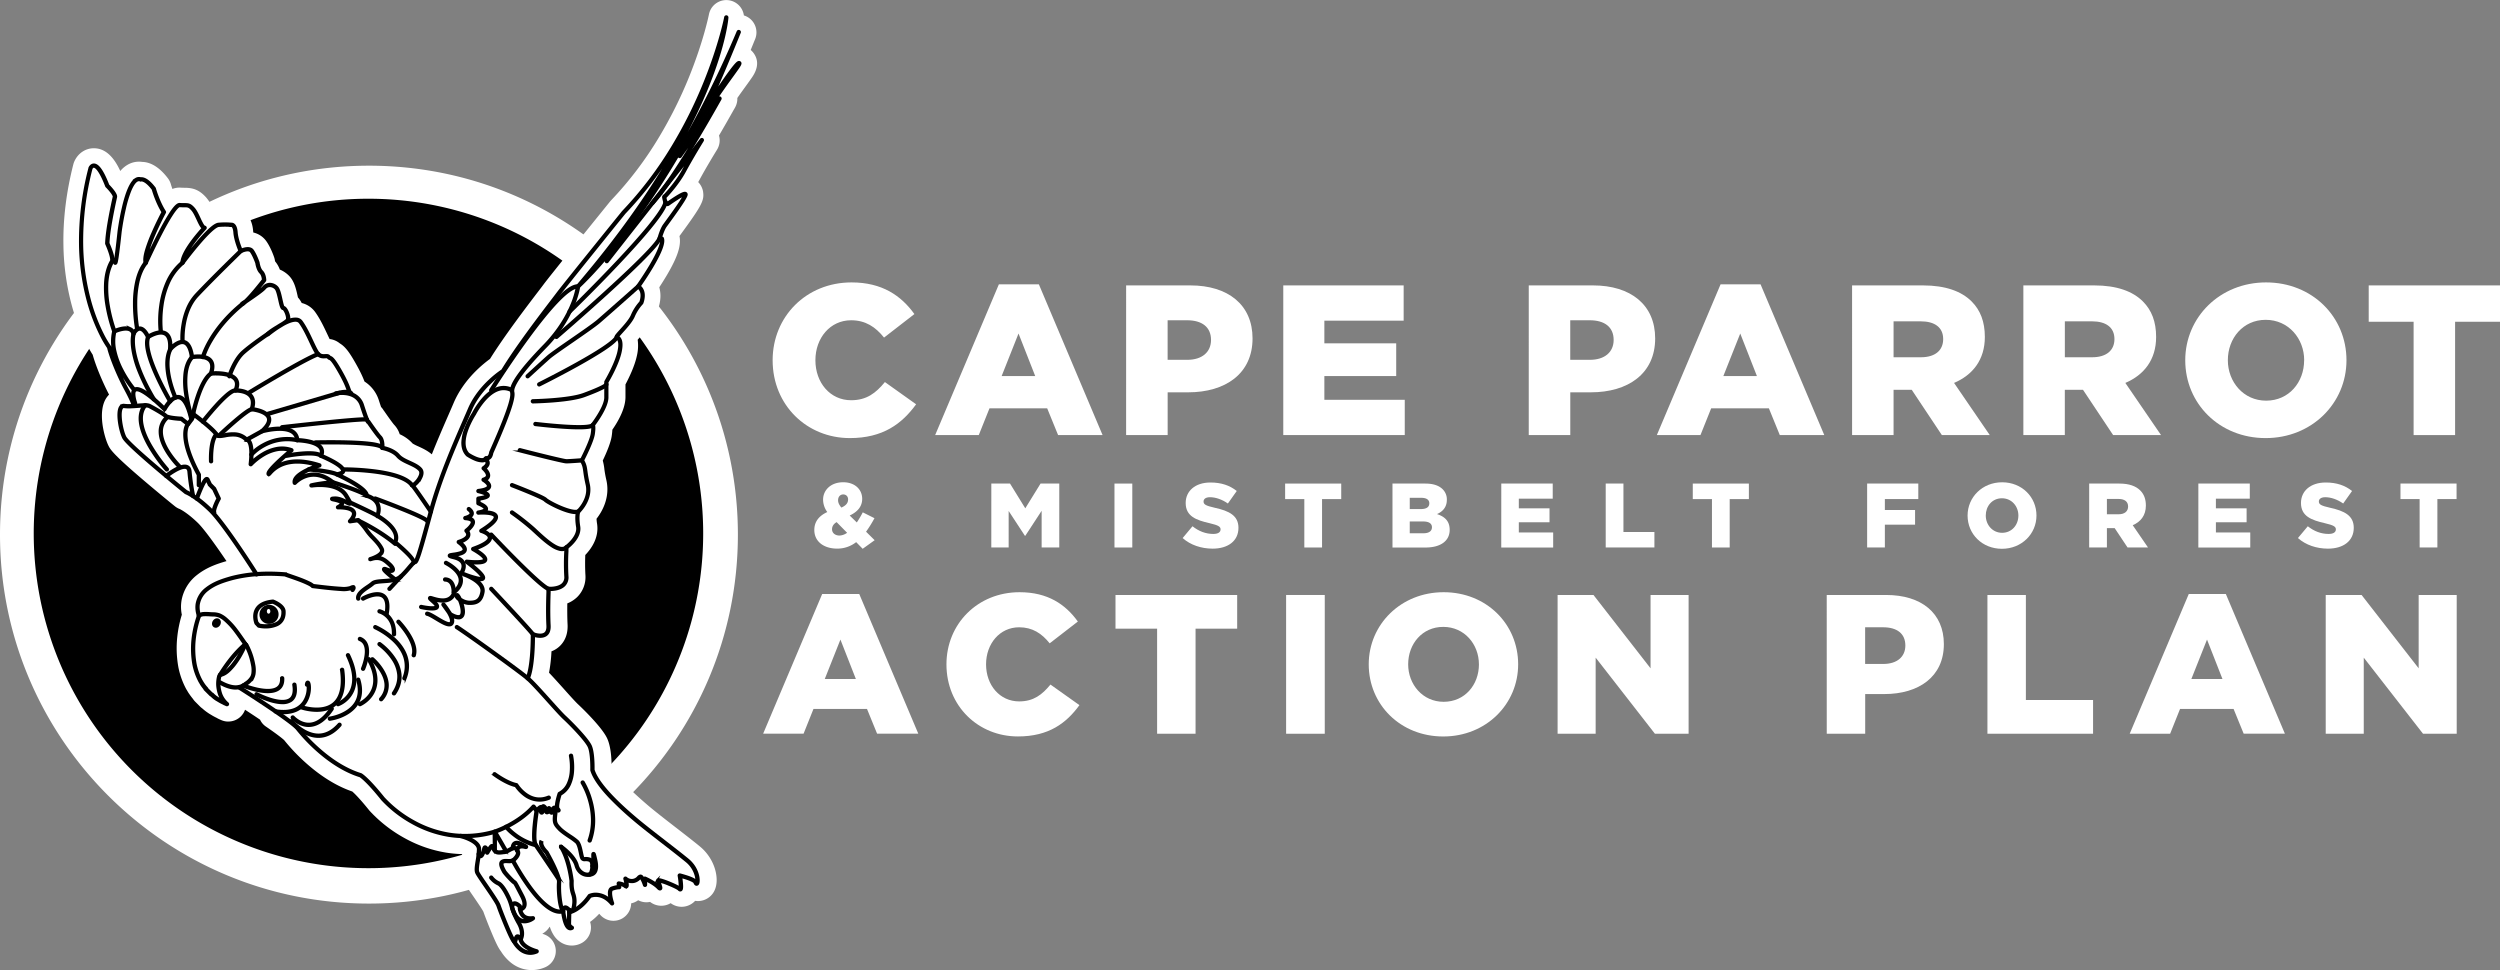 <svg xmlns="http://www.w3.org/2000/svg" viewBox="0 0 2648.44 1027.71"><rect x="0" y="0" width="2648.44" height="1027.71" fill="#808080" stroke="none"/><defs><style>.cls-1{fill:#fff;}.cls-2{stroke:#000;stroke-miterlimit:10;stroke-width:2px;}.cls-3{fill:#fdfdfe;}</style></defs><g id="Layer_2" data-name="Layer 2"><g id="parrot"><path d="M390.85,939.73a372.22,372.22,0,1,1,145.32-29.34A370.9,370.9,0,0,1,390.85,939.73Z"/><path class="cls-1" d="M390.85,210.53a354.6,354.6,0,1,1-138.5,27.95,353.54,353.54,0,0,1,138.5-27.95m0-35C175,175.53,0,350.52,0,566.38S175,957.23,390.85,957.23s390.85-175,390.85-390.85-175-390.85-390.85-390.85Z"/><path class="cls-1" d="M818.51,381.64c0-46.21,35.57-82.46,83.59-82.46,32.4,0,52.56,14.05,66.6,33.53l-32.17,24.92c-9.06-11.33-19.7-18.35-34.88-18.35-22.2,0-37.83,18.8-37.83,42.36,0,23.78,15.63,42.36,37.83,42.36,16.54,0,26.28-7.7,35.79-19.26l33.07,23.56c-15,20.62-35.11,35.8-70.22,35.8C855,464.1,818.51,429.44,818.51,381.64Z"/><path class="cls-1" d="M1058.18,301.22h42.37l67.5,159.7h-47.12l-11.55-28.31h-61.16l-11.33,28.31H990.68Zm38.51,97.18L1079,353.32l-17.89,45.08Z"/><path class="cls-1" d="M1193,302.35h68c40.1,0,65.92,20.62,65.92,56.18,0,37.38-28.77,57.09-68.18,57.09h-21.75v45.3h-44Zm64.79,78.84c15.63,0,25.14-8.16,25.14-21.07,0-13.59-9.51-20.84-25.37-20.84h-20.61v41.91Z"/><path class="cls-1" d="M1359.47,302.35H1487v37.38h-84v24h76.11V398.4H1403v25.15h85.17v37.37H1359.47Z"/><path class="cls-1" d="M1619.53,302.35h68c40.1,0,65.92,20.62,65.92,56.18,0,37.38-28.77,57.09-68.18,57.09h-21.75v45.3h-44Zm64.79,78.84c15.63,0,25.14-8.16,25.14-21.07,0-13.59-9.51-20.84-25.37-20.84h-20.61v41.91Z"/><path class="cls-1" d="M1822.73,301.22h42.36l67.51,159.7h-47.12l-11.55-28.31h-61.17l-11.33,28.31h-46.21Zm38.51,97.18-17.67-45.08-17.9,45.08Z"/><path class="cls-1" d="M1962.05,302.35h75c24.24,0,41,6.34,51.65,17,9.29,9.29,14,21.52,14,37.61,0,24.24-12.91,40.32-32.62,48.7l37.83,55.27h-50.74l-31.94-48H2006v48h-43.94ZM2035,378.47c15,0,23.56-7.25,23.56-19.26,0-12.46-9.06-18.8-23.79-18.8H2006v38.06Z"/><path class="cls-1" d="M2143.5,302.35h75c24.24,0,41,6.34,51.65,17,9.29,9.29,14,21.52,14,37.61,0,24.24-12.92,40.32-32.62,48.7l37.83,55.27h-50.75l-31.94-48h-19.25v48H2143.5Zm72.94,76.12c14.95,0,23.56-7.25,23.56-19.26,0-12.46-9.06-18.8-23.78-18.8h-28.77v38.06Z"/><path class="cls-1" d="M2315,381.64c0-45.53,36.69-82.46,85.62-82.46s85.18,36.47,85.18,82.46c0,45.53-36.7,82.46-85.63,82.46S2315,427.62,2315,381.64Zm126,0c0-22.88-16.54-42.82-40.78-42.82-24,0-40.09,19.49-40.09,42.82,0,22.88,16.53,42.81,40.54,42.81C2424.85,424.45,2440.94,405,2440.94,381.64Z"/><path class="cls-1" d="M2556.92,340.86h-47.57V302.35h139.09v38.51h-47.57V460.92h-43.95Z"/><path class="cls-1" d="M871,629.26h39.26l62.57,148H929.18L918.47,751H861.79l-10.5,26.24H808.46Zm35.69,90.06-16.37-41.77-16.59,41.77Z"/><path class="cls-1" d="M1002.65,703.79c0-42.83,33-76.42,77.47-76.42,30,0,48.71,13,61.73,31.07L1112,681.53c-8.39-10.49-18.26-17-32.33-17-20.57,0-35.06,17.42-35.06,39.26,0,22,14.49,39.26,35.06,39.26,15.33,0,24.36-7.14,33.17-17.85L1143.53,747c-13.86,19.1-32.55,33.17-65.09,33.17C1036.45,780.21,1002.65,748.09,1002.65,703.79Z"/><path class="cls-1" d="M1225.82,666h-44.09V630.31h128.9V666h-44.08V777.27h-40.73Z"/><path class="cls-1" d="M1362.48,630.31h40.94v147h-40.94Z"/><path class="cls-1" d="M1450,703.79c0-42.2,34-76.42,79.36-76.42s78.94,33.8,78.94,76.42c0,42.2-34,76.42-79.36,76.42S1450,746.41,1450,703.79Zm116.73,0c0-21.21-15.32-39.68-37.79-39.68-22.25,0-37.16,18-37.16,39.68,0,21.2,15.33,39.68,37.58,39.68C1551.85,743.47,1566.75,725.41,1566.75,703.79Z"/><path class="cls-1" d="M1650.09,630.31h38L1748.56,708V630.31h40.31v147h-35.69l-62.78-80.62v80.62h-40.31Z"/><path class="cls-1" d="M1935.19,630.31h63c37.16,0,61.09,19.1,61.09,52.06,0,34.64-26.66,52.91-63.19,52.91h-20.15v42h-40.73Zm60,73.06c14.49,0,23.3-7.56,23.3-19.53,0-12.59-8.81-19.31-23.51-19.31h-19.1v38.84Z"/><path class="cls-1" d="M2105.44,630.31h40.73V741.58h71.17v35.69h-111.9Z"/><path class="cls-1" d="M2318.74,629.26H2358l62.56,148H2376.9L2366.19,751H2309.5L2299,777.27h-42.83Zm35.69,90.06-16.37-41.77-16.59,41.77Z"/><path class="cls-1" d="M2463.81,630.31h38L2562.27,708V630.31h40.31v147h-35.69l-62.78-80.62v80.62h-40.3Z"/><path class="cls-1" d="M205,230.46l-.14.16.15-.16Zm58.68,483.83h0l.47.32Z"/><path class="cls-1" d="M798.48,56.43l-.2-.28a19.46,19.46,0,0,0-3-3.2c2.05-5,3.65-9,4.64-11.38l.12-.3A18.83,18.83,0,0,0,789.89,17c-.6-.25-1.22-.47-1.84-.66a18.77,18.77,0,0,0-37-1.19c-.31,1.55-5.88,28.83-21,66.22a456.88,456.88,0,0,1-32,64.12,380,380,0,0,1-50.63,66.7c-.27.28-.53.57-.78.86l-.31.38-.28.33c-14.83,18.34-63.72,78.82-70.17,87.54-1,1.35-2.57,3.42-4.55,6l-1.36,1.78c-11.73,15.38-35.62,46.68-50.88,71.16a127.82,127.82,0,0,0-12.41,10.31c-14.58,13.71-22.13,27.06-25.91,35.89-1.73,4.08-3.74,8.68-5.48,12.66l-.1.22c-5.3,12.16-11.57,26.52-17.72,42-4.69-4-10-6.45-14.5-8.51a48.52,48.52,0,0,1-5.82-2.94A41,41,0,0,0,423.45,460a25.88,25.88,0,0,0-6-10.12c-1.23-1.37-5.36-7-10.25-14.09l-.07-.1c-.24-.34-.49-.68-.76-1a.47.47,0,0,0-.07-.12c-.2-.34-.4-.66-.62-1a19.15,19.15,0,0,0-2-2.44c-.63-1.87-1.41-4.21-2.36-7.15a36.52,36.52,0,0,0-15.18-19.8c-1.65-4.38-4.14-10.14-9.83-20.11-6-10.49-10.37-16.77-16.35-20.31a20.78,20.78,0,0,0-10.77-4.6c-.81-1.65-1.68-3.51-2.42-5.08-3.58-7.61-7.63-16.24-12.89-23.53A24.87,24.87,0,0,0,319.64,321c-.65-1.25-1.17-2.08-1.36-2.39a28.34,28.34,0,0,0-2.65-3.52c-.12-.52-.22-1-.29-1.31-1.76-7.94-3.58-16.16-9.48-21.94a29.69,29.69,0,0,0-9.42-6.27,28.76,28.76,0,0,0-5-8.68c-.08-.31-.15-.65-.19-.91a18.53,18.53,0,0,0-.92-3.68c-.78-2.24-3.94-10.86-8.28-16.9a23.28,23.28,0,0,0-13.7-9.09c-.06-.39-.1-.75-.13-1.07-.64-9.28-3.91-16.3-9.7-20.87a21.33,21.33,0,0,0-12.21-4.6,100.65,100.65,0,0,0-15.85,0,23.25,23.25,0,0,0-4.83.85,49.28,49.28,0,0,0-7-11.17c-7.71-8.77-14.66-10.53-23.36-10.53-1.14,0-2.12,0-3.35-.1h-.14a20.36,20.36,0,0,0-9.14,1.36c-.77-2.16-1.34-4-1.65-5.06l-.12-.43a19.4,19.4,0,0,0-2.52-5.15l-.44-.6C167.65,175.4,158,171.7,150.66,171.51a23.91,23.91,0,0,0-15.88,3.28,29,29,0,0,0-7.36,6.38c-5-10.93-13.46-24-27.81-24.11-9-.1-17,5.31-20.88,14-.1.22-.19.44-.28.66a16.74,16.74,0,0,0-.55,1.6c-.07.23-.14.47-.2.71-7.45,29.23-11,58-10.51,85.58a261,261,0,0,0,8.89,64.05,211.7,211.7,0,0,0,15.43,40.4c2.7,5.27,5.06,9.2,6.71,11.77,3.06,11.19,10,28.14,17.32,42.21a23.83,23.83,0,0,0-2.37,2.8c-10.64,14.76-2.35,43.14,1.71,51.27,2,4.08,4.83,9.66,47.55,45.38l1.47,1.24.61.5c6.45,5.38,13.22,11,20.11,16.56l.51.4c.28.24.56.46.85.67a19.37,19.37,0,0,0,3.94,2.21l.12,0c.53.24,8,3.72,19.33,14.65,6.26,6,18.33,22.58,30.58,40.71-10.27,3-21.06,6.65-31.2,14.65l-.09.07A43.92,43.92,0,0,0,192.17,637s0,.08,0,.12a40.79,40.79,0,0,0,.46,14.1,125.56,125.56,0,0,0-4.88,24,111.85,111.85,0,0,0,1.17,31.3c0,.22.07.43.12.64a82.13,82.13,0,0,0,7.92,22.26c.17.32.37.67.56,1l1.81,3c.25.42.51.83.79,1.22h0l.44.62a63.48,63.48,0,0,0,3.82,5.08,19.16,19.16,0,0,0,2.59,3.18l4.87,4.88.22.21a18.81,18.81,0,0,0,2.39,2,50.17,50.17,0,0,0,5.88,4.58l.39.27c.37.26.74.5,1.12.73l3.1,1.86.21.13c1.61.93,3.12,1.7,4.61,2.43l.22.13a16.7,16.7,0,0,0,1.93,1l.56.26,1.85.82.56.23a19,19,0,0,0,5.76,1.33c.4,0,.86,0,1.26,0a18.74,18.74,0,0,0,6.94-1.33,15.08,15.08,0,0,0,1.63-.75,18.51,18.51,0,0,0,7.24-6.59,16.76,16.76,0,0,0,1.53-2.94c.13-.29.24-.59.35-.89,4.86,3.16,10.4,6.81,15.92,10.53a17.48,17.48,0,0,0,6,7.15c15,10.34,18.88,13.89,19.59,14.59a203,203,0,0,0,25.61,26.44c15.32,13.19,30.94,22.57,46.47,27.91,2.29,2,7.88,7.4,17.87,19.85.21.26.43.53.67.78a145.93,145.93,0,0,0,37.62,29.14,135.16,135.16,0,0,0,43.42,15,126.82,126.82,0,0,0,14.31,1.45,16.61,16.61,0,0,0,1.73,0l.82.33c-.18,1.23-.37,2.46-.55,3.59l0,.1c-1.18,7.47-2.4,15.18.77,22.56,1.37,3.22,3.82,6.91,10.47,16.63l.4.58c3.19,4.65,9.73,14.17,11.34,17.24,1.46,4.2,5,13.33,8.06,20.64,5.26,12.68,8,18.1,10.55,21.36a46.92,46.92,0,0,0,9.33,11,35.45,35.45,0,0,0,23.25,8.94,36.24,36.24,0,0,0,14-2.88,18.77,18.77,0,0,0-2.4-35.48l-.34-.09a32.6,32.6,0,0,0,3.26-2.28,18.9,18.9,0,0,0,4.45-5.14l.33.13a36.71,36.71,0,0,0,4.47,9.42,23.93,23.93,0,0,0,8.45,7.71,21.7,21.7,0,0,0,10.29,2.62A22.29,22.29,0,0,0,616,999.14a18.78,18.78,0,0,0,9.13-22.47A65.52,65.52,0,0,0,634.8,968c.24.25.5.53.78.86a18.82,18.82,0,0,0,23.55,4.17l.21-.13a18.77,18.77,0,0,0,9.3-15.93,18.8,18.8,0,0,0,6.55-2.7l.87-.6a18.6,18.6,0,0,0,11.32,2c.43-.06.87-.14,1.29-.23a19.32,19.32,0,0,0,21.82,1.34,19.31,19.31,0,0,0,19.4,2.2l.32-.15a19.39,19.39,0,0,0,6.21-4.51,19.06,19.06,0,0,0,3,.24,19.41,19.41,0,0,0,18.37-13.27c4.21-11.83-.76-31.75-16.37-44.6-6.45-5.31-15.07-12-24.2-19.08l-.6-.46c-10.9-8.44-23.26-18-30.91-24.57-26.5-22.69-35.11-34.68-37.81-40.52,0-9.88-1-22.07-4.82-30.11-6.24-13.07-30.52-35.67-30.76-35.89-2.73-2.53-9.23-9.77-15-16.23l-.44-.5c-5.42-6-10.64-11.84-15.24-16.66A167.09,167.09,0,0,0,584.22,690a25.54,25.54,0,0,0,5.84-3.1c4.51-3.18,12-10.72,11.2-25.51-.37-7.49-.37-15.74-.27-22.17a31.91,31.91,0,0,0,10.45-6.7,29.68,29.68,0,0,0,8.74-23.31c-.5-8.92-.33-16.79-.15-21.26,6.71-7,14.77-18.73,12.46-33.27a44.66,44.66,0,0,1-.54-5.13,61.35,61.35,0,0,0,4.72-7c6.31-11,8.28-22.74,5.68-34-1.25-5.42-1.74-8.93-2.13-11.75l0-.18a58.28,58.28,0,0,0-1.66-8.71c4.25-8.9,8.4-18.9,9.45-25.83.37-2.5.6-4.76.7-6.83,7-10.19,13.9-23.12,13.9-34.6V407.26c4.14-7.81,9.86-19.84,12.12-30.49a46.35,46.35,0,0,0,.81-16.84c5-5.72,9.47-11.44,12.06-17.49a31.31,31.31,0,0,1,5.24-8.28,18.58,18.58,0,0,0,4-6.13,40.76,40.76,0,0,0,2.76-12.55,33.54,33.54,0,0,0-1.18-11.11c2.39-3.65,5.13-8,7.8-12.46,11.62-19.64,15.67-31.84,13.58-41.81.11-.15.24-.32.37-.51l.68-.93c22.13-30.21,25.27-36.09,24.05-44.93,0-.1,0-.2,0-.3a19.37,19.37,0,0,0-5.23-10.52c.52-.91,1-1.83,1.54-2.76,6.86-12.69,15.72-27.23,18.27-31.38l.1-.17a18.71,18.71,0,0,0,2.1-15q7.5-12.8,15.47-27c.7-1.15,1.2-2,1.6-2.79l.36-.7a18.88,18.88,0,0,0,2-9.32c3.61-5.14,6.76-9.49,9.37-13.1l.07-.1c2.91-4,5.1-7.06,6.62-9.36C803.21,72.08,803.68,63.73,798.48,56.43ZM145.33,348.64l-.22,0a1.16,1.16,0,0,1-.68-.21,7.3,7.3,0,0,1,1.75-.92l-.3.2a1.08,1.08,0,0,0,.38.17A1.24,1.24,0,0,1,145.33,348.64Zm59.56-118,.14-.16h0Zm8.33,422.06-.21.07.23-.13Zm50.49,61.62h0l.47.33ZM508.45,904.91c-.06.54-.12,1.09-.19,1.63a6.64,6.64,0,0,1-.87-1.81,1.29,1.29,0,0,1,.85-1.59,1.18,1.18,0,0,1,.37,0C508.57,903.69,508.51,904.3,508.45,904.91Zm44.6,56.68a3.09,3.09,0,0,0,.38-.35,1.8,1.8,0,0,0,0,.22ZM683.57,930a1.26,1.26,0,0,0-.11.51v.11c-.11-.22-.23-.43-.35-.64A1.18,1.18,0,0,1,683.57,930Zm-79.25,34.9h0a1.06,1.06,0,0,1-.09.35l.42-.15c.27-.1.58-.21.91-.35a1.21,1.21,0,0,1-.21.24,1.25,1.25,0,0,1-1.51.1A1.23,1.23,0,0,1,604.32,964.89Zm38.24-558.26,0,0c-.26.3-1.23,1.12-4.81,2.85a12.54,12.54,0,0,0,3.36-2.13l0,0a1.27,1.27,0,0,1,1.25-1,.92.92,0,0,1,.29,0A1.07,1.07,0,0,0,642.56,406.63Z"/><path class="cls-1" d="M145.88,347.73l.3-.2a7.3,7.3,0,0,0-1.75.92,1.16,1.16,0,0,0,.68.21l.22,0a1.24,1.24,0,0,0,.93-.74A1.08,1.08,0,0,1,145.88,347.73Zm67.13,305,.21-.07,0-.06ZM508.24,903.14a1.29,1.29,0,0,0-.85,1.59,6.64,6.64,0,0,0,.87,1.81c.07-.54.13-1.09.19-1.63s.12-1.22.16-1.82A1.18,1.18,0,0,0,508.24,903.14Zm45.19,58.1a3.09,3.09,0,0,1-.38.35l.4-.13A1.8,1.8,0,0,1,553.43,961.24Zm51.24,3.84-.42.15a1.06,1.06,0,0,0,.09-.35h0a1.23,1.23,0,0,0-.46.18,1.25,1.25,0,0,0,1.51-.1,1.21,1.21,0,0,0,.21-.24C605.25,964.87,604.94,965,604.67,965.08Zm37.69-558.76a1.27,1.27,0,0,0-1.25,1l0,0a12.54,12.54,0,0,1-3.36,2.13c3.58-1.73,4.55-2.55,4.81-2.85l0,0a1.07,1.07,0,0,1,.09-.27A.92.92,0,0,0,642.36,406.32ZM683.11,930c.12.21.24.42.35.64v-.11a1.26,1.26,0,0,1,.11-.51A1.18,1.18,0,0,0,683.11,930Z"/><path class="cls-2" d="M240.43,747.23h-.07a1.22,1.22,0,0,1-.45-.1l-1.93-.86-.4-.18-.09,0h0a1.7,1.7,0,0,1-.48-.33c-1.48-.7-3-1.44-4.53-2.33l-3.1-1.86-.08,0-.46-.32a29.15,29.15,0,0,1-5.17-4.24h0a2.16,2.16,0,0,1-.91-.52l-4.94-4.93a2.24,2.24,0,0,1-.51-.91v0a37.56,37.56,0,0,1-3.92-5l-.43-.62,0-.07-1.85-3.09,0-.06a64.84,64.84,0,0,1-6.28-17.61v0a95,95,0,0,1-1-26.71,111.4,111.4,0,0,1,5.68-25.16,27,27,0,0,1-1.35-12.1,26.38,26.38,0,0,1,10.12-16.84c8.1-6.39,17.19-9.3,26.57-12h0c17.21-4.49,35.38-5.81,57.18-4.15a1.37,1.37,0,0,1,.34.07c2.25.82,4.56,1.62,6.79,2.39,6.75,2.33,13.74,4.73,20.3,8.17l.17.11c.23.17.49.33.77.51a7.5,7.5,0,0,1,1.57,1.15c9.74,1.2,19.8,2.42,29.68,3a24.43,24.43,0,0,0,9.15-.74l.68-.3a7,7,0,0,1,2.84-.81,1.27,1.27,0,0,1,1.09.62c.89,1.48,0,2.89-.52,3.65-.11.17-.22.34-.28.46a1.27,1.27,0,0,1-2.26-1.17c.09-.17.19-.33.29-.49l-.11.05c-.27.12-.54.25-.82.36l-.07,0a26.53,26.53,0,0,1-10.15.89c-10.11-.62-20.38-1.88-30.31-3.09a1.26,1.26,0,0,1-.86-.5,4.32,4.32,0,0,0-1.25-1c-.28-.18-.58-.36-.87-.57-6.37-3.33-13.23-5.69-19.87-8-2.19-.75-4.45-1.53-6.67-2.34-21.42-1.61-39.27-.32-56.15,4.09-9.12,2.57-17.94,5.39-25.67,11.49a23.91,23.91,0,0,0-9.19,15.24,25.18,25.18,0,0,0,1.39,11.35,1.22,1.22,0,0,1,0,.8,109,109,0,0,0-5.69,25,92.12,92.12,0,0,0,1,26,62.51,62.51,0,0,0,6,16.89l1.81,3,.4.59a34.28,34.28,0,0,0,3.75,4.76,2.24,2.24,0,0,1,.51.91v0l4.72,4.72h0a2.13,2.13,0,0,1,.91.51l.05,0a26,26,0,0,0,4.87,4l.42.3,3.05,1.82c.44.26.89.51,1.34.75a32.15,32.15,0,0,1-3-5.54l0,0A37.58,37.58,0,0,1,230,725.48v-.07a33.77,33.77,0,0,1,1.07-9.4,1.3,1.3,0,0,1,.14-.32c9.13-14.8,18-25.64,27.81-34.11a1.27,1.27,0,1,1,1.65,1.92c-9.6,8.27-18.24,18.88-27.2,33.38a31.45,31.45,0,0,0-.93,8.49,35.29,35.29,0,0,0,2,10.06,24.11,24.11,0,0,0,6.74,9.54,1.36,1.36,0,0,1,.36.5,1.18,1.18,0,0,1,.09.37h0a1.29,1.29,0,0,1-.14.66h0a.41.41,0,0,1-.05.09,1,1,0,0,1-.15.2h0a1.35,1.35,0,0,1-.45.31h0A1.28,1.28,0,0,1,240.43,747.23Z"/><path class="cls-2" d="M233.11,716.21a1.28,1.28,0,0,1-1.25-1,1.26,1.26,0,0,1,1-1.48c5.18-1,9.08-5.1,12.64-9.25,5-6.09,9.11-13,13.26-22.39a1.27,1.27,0,0,1,2.33,1c-4.26,9.62-8.47,16.71-13.64,23v0c-3.86,4.5-8.12,9-14.11,10.11Z"/><path class="cls-2" d="M260.54,684.44a1.28,1.28,0,0,1-1-.54l-2.33-3.35c-2.51-3.63-5.35-7.73-7.53-10.63A76.91,76.91,0,0,0,237.91,657a23.93,23.93,0,0,0-6.07-3.87,19.12,19.12,0,0,0-6.69-1l-1.42-.07-1.42-.08a57.65,57.65,0,0,0-6.3-.13,9.24,9.24,0,0,0-3.75.92c-.29.15-.6.32-.95.54a1.28,1.28,0,0,1-1.75-.43,1.27,1.27,0,0,1,.43-1.74,12.15,12.15,0,0,1,1.12-.63,11.6,11.6,0,0,1,4.76-1.2,57.69,57.69,0,0,1,6.59.14l1.4.08,1.39.06a21.51,21.51,0,0,1,7.56,1.23,26.26,26.26,0,0,1,6.72,4.26,78.46,78.46,0,0,1,12.13,13.36c2.22,2.94,5.08,7.07,7.6,10.71l2.32,3.34a1.26,1.26,0,0,1-.31,1.77A1.29,1.29,0,0,1,260.54,684.44Z"/><path class="cls-2" d="M249.55,729.55c-6.37,0-12.55-2.94-17.24-5.59a1.28,1.28,0,0,1-.48-1.74,1.26,1.26,0,0,1,1.73-.47c13.73,7.77,20.61,5.31,24.58,2.79l.11-.06a4.8,4.8,0,0,0,.91-.79,1.12,1.12,0,0,1,.24-.19,18.52,18.52,0,0,0,6.91-6.85,13.86,13.86,0,0,0,.92-3,26.66,26.66,0,0,0-.4-9.64,68.68,68.68,0,0,0-5.25-16.54c-.1-.21-.2-.42-.31-.63a13.8,13.8,0,0,0-1.69-2.88,1.26,1.26,0,0,1,.14-1.79,1.28,1.28,0,0,1,1.79.14,15.66,15.66,0,0,1,2.05,3.42c.1.21.2.42.31.63l0,.05a70.54,70.54,0,0,1,5.44,17.16,29.15,29.15,0,0,1,.41,10.51,16.83,16.83,0,0,1-1.1,3.55l-.06.12a21,21,0,0,1-7.74,7.82,6,6,0,0,1-1.39,1.12A18.25,18.25,0,0,1,249.55,729.55Z"/><path d="M290.42,645.18a7.87,7.87,0,1,1-11.08.24A7.83,7.83,0,0,1,290.42,645.18Z"/><path class="cls-2" d="M284.89,659.94a9,9,0,0,1-9-8.92,9.19,9.19,0,0,1,9-9.29,9,9,0,0,1,6.48,2.54h0a9.14,9.14,0,0,1-6.41,15.67Zm.13-15.67h-.14a6.66,6.66,0,0,0-6.49,6.72,6.46,6.46,0,0,0,2,4.59,6.6,6.6,0,0,0,9.16-9.49h0A6.5,6.5,0,0,0,285,644.27Z"/><path class="cls-3" d="M286.4,647.62c0,1.4-.83,2.53-1.85,2.53s-1.86-1.13-1.86-2.53.83-2.54,1.86-2.54S286.4,646.22,286.4,647.62Z"/><path d="M230.89,657.57c1,.65,1.1,2.28.21,3.64s-2.42,1.92-3.42,1.26-1.1-2.29-.21-3.64S229.89,656.91,230.89,657.57Z"/><path class="cls-2" d="M228.63,664a3,3,0,0,1-1.65-.48A3.19,3.19,0,0,1,225.6,661a4.76,4.76,0,0,1,.81-2.86,4.83,4.83,0,0,1,2.29-1.88,3.24,3.24,0,0,1,2.89.25h0a3.2,3.2,0,0,1,1.38,2.55,5,5,0,0,1-3.1,4.73A3.4,3.4,0,0,1,228.63,664Zm1.31-5.45a1,1,0,0,0-.36.08,2.21,2.21,0,0,0-1.05.89,2.24,2.24,0,0,0-.39,1.31.55.55,0,0,0,.85.56,2.44,2.44,0,0,0,1.45-2.2.79.79,0,0,0-.24-.57h0A.48.48,0,0,0,229.94,658.56Z"/><path class="cls-2" d="M590.9,931.09a1.26,1.26,0,0,1-1.08-.6c-3-4.77-22.35-33.17-23.23-34.46-1.18-1.47-1.79-4.21-1.93-8.62a106.44,106.44,0,0,1,.52-12.42c.65-7.11,1.7-13.83,2-15.77l-2.12-2.69c-4.82,5.22-13,12.45-25.87,19.24a106.81,106.81,0,0,1-14.68,6.52h0a111.32,111.32,0,0,1-49,3.31,117.55,117.55,0,0,1-37.8-13.09,127.88,127.88,0,0,1-33-25.46l0,0c-16-19.94-22.51-24.16-23.27-24.61-14.23-4.41-28.8-13-43.31-25.46a184.1,184.1,0,0,1-23.5-24.28c-6.57-8.37-61.43-43.07-62-43.42a1.27,1.27,0,0,1,1.35-2.15c2.28,1.44,55.79,35.29,62.63,44A180.52,180.52,0,0,0,339.76,795c14.28,12.29,28.59,20.7,42.53,25l.2.08c.26.13,6.61,3.46,24.16,25.31A125.43,125.43,0,0,0,439,870.34a115.18,115.18,0,0,0,37,12.77,108.77,108.77,0,0,0,47.79-3.24,107.36,107.36,0,0,0,14.33-6.37c7.42-3.92,18-10.54,26.13-19.78a1.26,1.26,0,0,1,1-.43,1.31,1.31,0,0,1,1,.48l3.39,4.32a1.28,1.28,0,0,1,.25,1c0,.08-1.31,7.85-2.07,16.15-1.34,14.76.17,18.36.88,19.23l.07.09c.82,1.21,20.25,29.69,23.31,34.59a1.26,1.26,0,0,1-1.07,1.94Z"/><path class="cls-2" d="M604.24,984.58a4.11,4.11,0,0,1-2-.52c-2.32-1.25-4.13-4.72-5.53-10.6a70.64,70.64,0,0,1-1.34-7.65c-3.92-5.07-5-23.92-4.36-31.16.47-5.71-9.16-24.08-13-30.89-7.66-7.73-5.91-12.23-5.69-12.72l2.31,1.06,0,0s-1.24,3.5,5.28,10a1.05,1.05,0,0,1,.2.27c0,.06,3.53,6.21,6.91,13.18,4.6,9.52,6.79,16,6.52,19.32a98,98,0,0,0,.53,16.3c.76,6.79,2,11.75,3.45,13.27a1.2,1.2,0,0,1,.33.73c.44,4.32,1.75,11,3.71,14.49a4,4,0,0,1-.07-.79c0-1.33.09-4.81.17-8.17.07-2.82.14-5.48.14-6.32a1.5,1.5,0,0,1,.74-1.41,1.88,1.88,0,0,1,2,.26c.27.16.77.45.94.37s1.07-.67,1.6-5.53A22.29,22.29,0,0,0,606,947.39c-1-3.1-2-6.61-1.73-14.13-.18-1.58-2.8-22.73-10.9-35.45a1.27,1.27,0,1,1,2.14-1.37c8.7,13.67,11.2,35.7,11.3,36.63a.67.67,0,0,1,0,.2c-.3,7.15.67,10.31,1.62,13.37a24.7,24.7,0,0,1,1.15,11.69c-.47,4.41-1.39,6.73-3,7.53a2.81,2.81,0,0,1-2.28.09c0,1.25-.06,3-.11,4.8-.08,3.19-.17,6.81-.17,8.11s1.72,2.54,2.39,2.88a1.27,1.27,0,0,1,0,2.26A4.76,4.76,0,0,1,604.24,984.58Z"/><path class="cls-2" d="M622.62,928a12.76,12.76,0,0,1-5.85-1.5c-2.42-1.28-5.63-4-7.2-9.58-2.62-9.32-15.73-18.64-15.86-18.74a1.27,1.27,0,1,1,1.46-2.07c.57.4,14,9.94,16.84,20.12a12.45,12.45,0,0,0,6,8,8.91,8.91,0,0,0,6.31,1,2.94,2.94,0,0,0,.79-1.18c1.26-2.73,1.81-8,.62-10.67a2.39,2.39,0,0,0-1.39-1.46,10.54,10.54,0,0,0-4.48-.56,4,4,0,0,1-3.36-.91c-1.05-.88-1.52-2.94-2.33-6.83s-1.93-9.2-4-11.11a65.93,65.93,0,0,0-7.36-5.38c-3.94-2.65-8.41-5.65-11.14-8.56-2.32-2.48-3.9-4.29-4.64-6.79-.68-2.27-.68-5.06,0-10.28a15.77,15.77,0,0,0,.16-4.36l-.1.08v2.59a1.31,1.31,0,0,1-.15.61,3,3,0,0,1-2.72,1.73,3.33,3.33,0,0,1-2.44-2.24,2.31,2.31,0,0,1-2.12,1.79,2,2,0,0,1-1.61-.58,1.76,1.76,0,0,1-.31-1.54c.08-.51.22-1.38-1.23-3.17-.18-.23-.34-.41-.47-.55a22.8,22.8,0,0,0,0,2.31v.72a3.12,3.12,0,0,1-1.42,3,1.73,1.73,0,0,1-1.87-.22c-.92-.73-1.2-2.27-.81-4.46a28.57,28.57,0,0,0-2.36,2.53,1.27,1.27,0,0,1-2-1.62c0-.05,1-1.15,2-2.21,1.62-1.62,3-2.58,4.15-2l.17.1a1.92,1.92,0,0,1,1.11-1c1.52-.55,2.89,1.15,3.47,1.87a9.38,9.38,0,0,1,1.41,2.26c.24-1.14.53-2.16,1.65-2.2,1.29-.06,1.73,1.42,2.11,2.73a6.38,6.38,0,0,0,.82,1.92.39.39,0,0,0,.08-.1v-2.69a1.3,1.3,0,0,1,.28-.8c.41-.5,1.85-2.1,3.42-1.44s1.89,2.77,1.3,7.34c-1.18,9.16-.39,10.33,4,15,2.53,2.7,6.87,5.62,10.7,8.19a68,68,0,0,1,7.68,5.64c2.62,2.45,3.77,8,4.7,12.44.44,2.06,1,4.89,1.49,5.41s.67.39,1.52.32a12.92,12.92,0,0,1,5.44.66,4.88,4.88,0,0,1,3,2.86c1.54,3.48.92,9.41-.63,12.77a4.32,4.32,0,0,1-2.3,2.52A7.89,7.89,0,0,1,622.62,928Z"/><path class="cls-2" d="M624.79,927.7h-.2a1.27,1.27,0,0,1,.15-2.54,4.89,4.89,0,0,0,3.74-1.74c1.52-1.83,2-5,1.36-9.25a7.78,7.78,0,0,1-1.25,4.08,1.27,1.27,0,0,1-2-1.64c.94-1.11.83-6.65.78-9,0-.84,0-1.56,0-2.09s0-1.9,1.24-2c.4-.05,1.12,0,1.55,1.11.1.28.23.66.38,1.2.28,1,.66,2.59,1.21,5,1.53,6.65,1.07,11.49-1.38,14.38A7.49,7.49,0,0,1,624.79,927.7Z"/><path class="cls-2" d="M545.06,998.59a2.25,2.25,0,0,1-1.37-.52c-.57-.45-2.08-1.63-8.91-18.06-3.38-8.14-6.86-17.16-7.86-20.18s-7.8-12.92-13.27-20.89c-4.49-6.55-8.37-12.2-9.21-14.17-1.2-2.79-.44-7.54.44-13a81.76,81.76,0,0,0,1.31-12.15c0-6.76-13.32-11.5-18.45-12.76a1.27,1.27,0,1,1,.61-2.46A55.34,55.34,0,0,1,498.3,888c6.92,3.34,10.43,7.25,10.43,11.61a82.92,82.92,0,0,1-1.35,12.55c-.78,4.89-1.51,9.51-.61,11.63.75,1.74,4.74,7.56,9,13.73,6.14,9,12.48,18.19,13.59,21.53.85,2.56,4.11,11.12,7.77,19.93,4.89,11.79,7,15.47,7.76,16.62.09-.3.19-.65.26-.93.44-1.57,1-3.54,2.68-3.85,1.06-.2,2.13.31,3.42,1.68a12.43,12.43,0,0,0,.45-2.49c.35-4.58-1.64-9.07-3.36-12a80,80,0,0,1-7.77-18.55,58.16,58.16,0,0,0-2.16-6.25c-4.69-10.54-8.79-15.34-11.06-16.31a21.7,21.7,0,0,1-7.83-6.27,1.27,1.27,0,1,1,2-1.52,19.24,19.24,0,0,0,6.79,5.45c5.07,2.18,10.35,13,12.38,17.62a57.9,57.9,0,0,1,2.26,6.53,78.76,78.76,0,0,0,7.54,18c6.8,11.66,2.32,18.64,2.12,18.93a1.27,1.27,0,0,1-1,.56,1.25,1.25,0,0,1-1.05-.51,7.47,7.47,0,0,0-2.25-2.33,8.57,8.57,0,0,0-.73,2c-.39,1.43-.76,2.77-1.94,3.16A1.61,1.61,0,0,1,545.06,998.59Z"/><path class="cls-2" d="M561.74,1010.58a18,18,0,0,1-11.85-4.73,29.17,29.17,0,0,1-6.55-8.22,1.26,1.26,0,0,1,.56-1.7,1.28,1.28,0,0,1,1.71.56,27,27,0,0,0,6,7.48c3.94,3.36,8.2,4.64,12.7,3.84-5-1.89-13.06-6-14-12.73a1.27,1.27,0,0,1,2.51-.35c.32,2.25,2,5.62,8.28,8.88a41.06,41.06,0,0,0,7.75,3,1.27,1.27,0,0,1,.17,2.4A18.77,18.77,0,0,1,561.74,1010.58Z"/><path class="cls-2" d="M555.7,977.19a11.19,11.19,0,0,1-3.45-.53c-4.94-1.58-8.64-6.59-11-14.88a1.12,1.12,0,0,1,0-.32c0-.42,0-4.16,2.52-5.33,2-.9,4.48.07,7.73,3a1.24,1.24,0,0,1,.43,1c0,.06-.19,6.1,3.47,9.38,2.09,1.87,5.1,2.53,9,2a1.27,1.27,0,0,1,1.36.75,1.28,1.28,0,0,1-.37,1.5A17.12,17.12,0,0,1,555.7,977.19Zm-11.93-15.93c2.09,7.31,5.2,11.68,9.24,13a10,10,0,0,0,6.37-.24,10.89,10.89,0,0,1-5.7-2.64c-3.82-3.43-4.27-8.88-4.31-10.73-3-2.57-4.24-2.33-4.55-2.19C544.05,958.79,543.79,960.42,543.77,961.26Z"/><path class="cls-2" d="M509,908.23h-.18c-1.91-.16-2.76-2.65-2.91-3.14a1.27,1.27,0,1,1,2.43-.75,3.68,3.68,0,0,0,.67,1.29,4.5,4.5,0,0,0,1-1.47,24.08,24.08,0,0,0,1.6-4.57c.42-1.58.72-2.72,1.89-3s2,.68,2.65,1.55a6.32,6.32,0,0,1,.81,1.33c2.14-3.39,3.08-4.46,4.38-4.39a2.11,2.11,0,0,1,1.63,1c0-4.22-.07-10.55-.14-15a1.3,1.3,0,0,1,.93-1.25,1.28,1.28,0,0,1,1.44.58c.4.69,10,16.92,12.1,21.14a1.27,1.27,0,1,1-2.27,1.14c-1.43-2.84-6.51-11.59-9.59-16.85,0,1.51,0,3.24,0,5,.08,10.32,0,10.4-.47,10.88a1.29,1.29,0,0,1-.92.39c-1,0-1.4-.79-2.3-2.69-.2-.43-.43-.91-.68-1.41v0a37.11,37.11,0,0,0-2.41,3.52c-.53.86-.87,1.44-1.1,1.83l-.28.46a1.31,1.31,0,0,1-1.57.65,1.33,1.33,0,0,1-.86-1.62,4,4,0,0,0-.7-3c-.05.16-.09.31-.13.46a25.81,25.81,0,0,1-1.77,5C511.94,906,510.86,908.23,509,908.23Z"/><path class="cls-2" d="M550.93,964.64a1.28,1.28,0,0,1-1.27-1.2,1.27,1.27,0,0,1,1.19-1.34,4.1,4.1,0,0,0,3.09-1.92c.82-1.47,1.12-4.52-2.09-10.65-.89-1.69-1.66-3.18-2.34-4.48-4.65-8.89-4.66-8.9-5.63-9.48l-.06,0c-1.87-1.13-10-9.94-11-11.94-.09-.18-.23-.44-.39-.73-1.42-2.66-4.75-8.88-.63-11.13,1.81-1,3.89-.89,5.91-.8,2.25.1,4.37.19,5.88-1.18,3.07-2.79,4.58-5.63,3.76-7.07L547,902c-.63-1.13-1.09-1.95-1.69-2.25a2,2,0,0,0-.85-.16,3.9,3.9,0,0,0-1.43.48c-.62.3-1.34.69-2.09,1.11-2.14,1.19-4.56,2.53-6.86,2.72-.58,0-1.18.12-1.81.2-3.26.39-7.32.89-9.28-2.71a1.27,1.27,0,1,1,2.23-1.21c1.06,1.94,3.25,1.82,6.74,1.4.63-.08,1.28-.16,1.91-.21,1.75-.15,3.92-1.35,5.84-2.41.79-.44,1.53-.85,2.23-1.18a5.92,5.92,0,0,1,2.52-.73,4.41,4.41,0,0,1,2,.42c1.32.64,2,1.87,2.8,3.29l.35.63c1.5,2.61-.1,6.43-4.25,10.21-2.29,2.08-5.17,2-7.7,1.84-1.75-.08-3.4-.15-4.58.49-1.91,1,.77,6.06,1.65,7.7.17.31.31.58.42.8.87,1.74,8.72,10.12,10,10.89l0,0c1.6,1,1.6,1,6.58,10.48l2.34,4.49c3,5.75,3.7,10.16,2,13.1a6.66,6.66,0,0,1-5.13,3.17Z"/><path class="cls-2" d="M547.87,902.23h-.11a1.27,1.27,0,0,1-1.16-1.37,5.61,5.61,0,0,1,2.41-4.52,6.36,6.36,0,0,1,2.53-.93l-.51-.23c-1.56-.73-3.69-1.42-5-.56s-1.53,3.13-1.5,3.93a1.29,1.29,0,0,1-1.23,1.32,1.27,1.27,0,0,1-1.31-1.22c0-.18-.14-4.3,2.63-6.14,1.83-1.22,4.35-1.1,7.47.36,2.2,1,3.81,1.83,4.78,2.39s2,1.15,1.6,2.32c-.2.57-.76,1.16-2.29.78l-.09,0c-1-.34-4-1-5.69.13a3.21,3.21,0,0,0-1.28,2.6A1.26,1.26,0,0,1,547.87,902.23Z"/><path class="cls-2" d="M593.16,967.05c-9,0-19.88-8.53-32.46-25.45a252.05,252.05,0,0,1-18.56-29.49,1.27,1.27,0,0,1,2.25-1.17,249.37,249.37,0,0,0,18.37,29.16c13.08,17.59,24.35,25.92,32.67,24.18a9.35,9.35,0,0,1,.21-1c.53-2,1.54-2.7,2.3-3,1.7-.6,3.7.45,6.1,3.2a1.27,1.27,0,1,1-1.92,1.67c-1.92-2.21-3-2.59-3.34-2.48s-.86,1.54-.91,2.62a1.26,1.26,0,0,1-.91,1.17A13.42,13.42,0,0,1,593.16,967.05Z"/><path class="cls-2" d="M603.08,967.77a1.27,1.27,0,0,1-.22-2.52h0a21.34,21.34,0,0,0,6.46-2.77c3.55-2.11,8.92-6.25,14.31-14a1.36,1.36,0,0,1,.48-.41,17.72,17.72,0,0,1,8.11-1.37,22.45,22.45,0,0,1,13.6,5.9c-.18-.8-.36-1.64-.5-2.5-.94-5.58,0-8.91,2.67-9.88a27.77,27.77,0,0,1,6.53-1.58l-.27-2.56a1.25,1.25,0,0,1,.36-1,1.3,1.3,0,0,1,1-.38,17.15,17.15,0,0,1,6.92,2.32,37.54,37.54,0,0,0-1.17-5.84,1.27,1.27,0,0,1,2.15-1.21,8.62,8.62,0,0,0,12.23-.82,5,5,0,0,1,2.42-1.63c1-.19,2,.35,2.77,1.6.38.59.73,1.21,1,1.83v-.11a1.27,1.27,0,0,1,.58-1.06,1.31,1.31,0,0,1,1.2-.11c.36.16,8.48,3.68,13.64,8.39-.1-.3-.2-.59-.29-.84-1-3-1.35-4.11-.92-5a1.46,1.46,0,0,1,.84-.76c.62-.21,1.66-.27,5,.77,2,.62,4.57,1.57,7.27,2.68,1.49.61,8.36,3.47,10.79,5.29a73.6,73.6,0,0,0-1.18-12.48,1.27,1.27,0,0,1,.39-1.14,1.29,1.29,0,0,1,1.17-.31c.16,0,3.93,1,7.93,2.32,6.54,2.21,8.54,3.79,9.26,5a20.09,20.09,0,0,0-.94-6.89,29,29,0,0,0-9.55-14.2c-6.35-5.23-15.08-12-24.32-19.16-11.68-9.06-23.76-18.41-31.66-25.18a337.08,337.08,0,0,1-25.67-24c-10.42-11.07-16.86-20.53-19.14-28.11a1.07,1.07,0,0,1,0-.4c0-.18.4-18-2.83-24.71-3.29-6.89-18.76-22.84-26.31-29.85-3.41-3.16-9.67-10.14-16.31-17.52-8.27-9.21-17.64-19.65-22.76-24.09-8.87-7.68-65.13-47.94-74.8-54.07a1.27,1.27,0,1,1,1.36-2.15c9.71,6.15,66.19,46.58,75.1,54.3,5.24,4.54,14.27,14.59,23,24.31,6.6,7.34,12.82,14.28,16.15,17.36,6.89,6.4,23.23,23,26.88,30.61,3.32,7,3.11,23.51,3.07,25.67,5.51,17.79,34.44,42.56,44,50.72,7.86,6.72,19.91,16.07,31.56,25.1,9.26,7.17,18,13.95,24.39,19.21,11,9.06,12.32,21.54,11,25.22-.51,1.42-1.4,1.64-1.89,1.64h0c-1.48,0-2.15-1.81-2.37-2.4-.06-.15-.75-1.53-7.93-4-2.22-.75-4.41-1.37-5.89-1.77.2,1.35.46,3.25.65,5.17.67,6.71.11,8.34-1.08,8.89-.47.22-1.42.4-2.49-.87-.48-.54-4-2.52-10.18-5.05a62,62,0,0,0-9.87-3.39c.2.72.53,1.66.78,2.38,1.1,3.2,1.71,5,.39,5.78s-2.58-.6-3.37-1.41c-3.43-3.51-9.14-6.53-12-7.93v4.59a1.28,1.28,0,0,1-1.1,1.26,1.26,1.26,0,0,1-1.39-.9,34.09,34.09,0,0,0-3.25-7.3,2.56,2.56,0,0,0-.29-.39,9,9,0,0,0-1,.88,11.18,11.18,0,0,1-6.09,3.48,11.92,11.92,0,0,1-6.87-.8l.15.71c.64,3.42.5,4.94-.54,5.61a1.91,1.91,0,0,1-2.39-.35,11.89,11.89,0,0,0-4.85-2.12l.24,2.25a1.31,1.31,0,0,1-.36,1,1.23,1.23,0,0,1-1,.38s-2.43-.13-7,1.49c-2.55.92-1.05,8.9.77,14a1.27,1.27,0,0,1-.56,1.52,1.28,1.28,0,0,1-1.61-.27c-4.58-5.39-9.71-8.29-15.24-8.63a15.92,15.92,0,0,0-6.71,1c-10.9,15.4-21.75,17.4-22.21,17.47A.75.75,0,0,1,603.08,967.77Z"/><path class="cls-2" d="M624.67,891.67a1.33,1.33,0,0,1-.43-.07,1.28,1.28,0,0,1-.77-1.63A62.32,62.32,0,0,0,627,867.54a76.85,76.85,0,0,0-3-19.27,80.1,80.1,0,0,0-7.8-18.59,1.27,1.27,0,0,1,2.16-1.35,81.47,81.47,0,0,1,8.06,19.17,79.41,79.41,0,0,1,3.12,19.94,65.09,65.09,0,0,1-3.65,23.38A1.27,1.27,0,0,1,624.67,891.67Z"/><path class="cls-2" d="M567.61,896.54l-.3,0a61.86,61.86,0,0,1-23.41-11.62,59.38,59.38,0,0,1-8.7-8.19,1.26,1.26,0,0,1,.17-1.78,1.27,1.27,0,0,1,1.79.17h0a58.61,58.61,0,0,0,8.36,7.84A59.27,59.27,0,0,0,567.9,894a1.27,1.27,0,0,1-.29,2.5Z"/><path class="cls-2" d="M559,719.8a1.27,1.27,0,0,1-1.08-1.93c.05-.09,1.35-2.39,2.65-9.09,1.21-6.24,2.66-17.7,2.71-36.84a1.27,1.27,0,0,1,1.75-1.17c.08,0,7.86,3.14,12.06.16,2-1.43,2.94-4.17,2.74-8.12-.8-15.88,0-34.45,0-35.31v-3.68a1.24,1.24,0,0,1,.41-.93,1.26,1.26,0,0,1,1-.33c.1,0,9.93.75,14.81-4a9.64,9.64,0,0,0,2.71-7.82,240.44,240.44,0,0,1,0-26.85v-4.07a1.27,1.27,0,0,1,.53-1c.14-.1,13.66-10,12-20.57-1.86-11.72,0-16.51.08-16.71a1.29,1.29,0,0,1,.31-.46,38.19,38.19,0,0,0,6.24-8.14c3.77-6.59,4.94-13.12,3.49-19.43a137.82,137.82,0,0,1-2.48-13.71c-.63-4.63-.95-6.95-3.55-11.44a1.26,1.26,0,0,1,0-1.22c.1-.2,10.2-19.65,11.39-27.57,1-6.55.33-8.29.23-8.52a1.28,1.28,0,0,1,0-1.53c.14-.18,14.13-18.29,14.13-28.42V404.6a1.25,1.25,0,0,1,.18-.65c.11-.18,11-18.48,13.83-31.69,2.25-10.6-.45-12.73-1.75-13.74a4.11,4.11,0,0,1-.94-.92c-.75-1.12.33-2.45,1.19-3.51s2.13-2.47,3.59-4.08c4.16-4.6,9.86-10.9,12-15.83A50.36,50.36,0,0,1,678.27,320a21.65,21.65,0,0,0,1.27-6.07c.23-4.32-1.17-7.5-4.16-9.44a1.26,1.26,0,0,1-.55-.83,1.24,1.24,0,0,1,.21-1c.07-.1,7.25-10.18,13.88-21.36,10.25-17.3,11.63-24.36,11.25-27.22H698.7a1.26,1.26,0,0,1-1.23-1.59c.1-.4,2.56-9.75,6-14.41l1.2-1.65c2.48-3.39,7.64-10.43,12.1-16.89,5.46-7.89,7.32-11.24,7.95-12.64a41.71,41.71,0,0,0-7.41,4c-3.88,2.45-7.71,5.15-8.79,5.93a2.51,2.51,0,0,1-2.51.34c-1.23-.53-2.14-2-2.88-4.75a31.08,31.08,0,0,1-.72-3.45,1.29,1.29,0,0,1,.36-1.07c.13-.12,12.72-12.8,20.76-27.67,2.77-5.13,5.84-10.51,8.68-15.39C705.53,198.76,645,275.76,643.81,277.41A1.27,1.27,0,0,1,641.7,276c.83-1.24,90.59-115.39,100.83-128.4a1.26,1.26,0,0,1,1.72-.26,1.27,1.27,0,0,1,.36,1.71c-.11.17-10.77,17.42-18.89,32.43-7.34,13.58-18.37,25.34-20.73,27.79.1.59.28,1.55.55,2.54.64,2.31,1.23,2.91,1.39,3l.08-.05c1.15-.83,5.25-3.73,9.32-6.26,7.45-4.65,9.13-4.59,10.11-4.17a1.78,1.78,0,0,1,1.07,1.41c.22,1.52-1.2,5.39-20.83,32.19l-1.2,1.64c-2.32,3.2-4.26,9.13-5.1,12h.78a1.26,1.26,0,0,1,1.2.84c1.69,4.7-2,14.59-11.26,30.23-5.45,9.19-11.27,17.64-13.27,20.5,3,2.49,4.51,6.27,4.24,11a23.89,23.89,0,0,1-1.53,7.05,1.42,1.42,0,0,1-.28.41,48.09,48.09,0,0,0-8.78,13.59c-2.27,5.31-8.14,11.79-12.42,16.53-1.64,1.81-3.46,3.82-4.14,4.81,1.71,1.34,5.23,4.13,2.66,16.26-2.73,12.83-12.46,29.62-14,32.16v16.11c0,10-11.67,26-14.2,29.37.41,1.35.6,4.05-.21,9.48-1.14,7.61-9.54,24.27-11.33,27.75,2.54,4.54,2.9,7.15,3.53,11.75.41,3,1,7.17,2.43,13.49,1.59,6.88.28,14.25-3.8,21.33a40.55,40.55,0,0,1-6.43,8.44c-.3,1-1.36,5.62.15,15.15,1.74,11-9.8,20.56-12.48,22.63V584a237.77,237.77,0,0,0,0,26.57,12.06,12.06,0,0,1-3.47,9.79c-4.57,4.45-12.28,4.82-15.41,4.77v2.37a.13.13,0,0,1,0,.06c0,.19-.83,19,0,35.1.24,4.88-1,8.36-3.81,10.32-4,2.82-9.85,1.59-12.75.72-.25,36.28-5.51,45.12-5.73,45.48A1.27,1.27,0,0,1,559,719.8Zm68.08-268.65h0Z"/><path class="cls-2" d="M379.53,635.37a1.25,1.25,0,0,1-1.24-1c-1.05-5.61,5.54-10.1,10.83-13.7a47,47,0,0,0,4.78-3.52c2.29-2.08,6.94-2.4,12.33-2.78,6.47-.45,13.81-1,17.67-4.6a117.36,117.36,0,0,0,8.59-9.29c3.54-4.13,5.27-6.08,6.84-6.26a10.34,10.34,0,0,0,1.52-3c.81-2,1.82-5,3.08-9.14,2.68-8.78,6.45-22.51,11.29-40.43,9.41-34.84,24.8-70.12,36-95.88,2-4.59,3.9-8.93,5.56-12.81,3.1-7.25,9.39-18.33,21.79-30A102.2,102.2,0,0,1,532,392.18c14.56-24,39.7-56.95,51.81-72.83,2.71-3.54,4.84-6.34,6.1-8,6.92-9.37,69.32-86.46,70-87.24l.07-.08a397.67,397.67,0,0,0,53-69.83,475.87,475.87,0,0,0,33.2-66.56c16.18-39.85,22-69.15,22-69.44a1.27,1.27,0,0,1,2.51.33c0,.28-.48,7.11-3.49,20.09-2.76,11.94-8.28,31.54-18.92,57.11-11.95,28.72-27.79,59-47.07,89.95a937.5,937.5,0,0,1-63.78,89.46c8.22-9.49,18.06-21.54,29-36.23a866.41,866.41,0,0,0,54.66-83.61A1109.36,1109.36,0,0,0,781.43,33.45a1.27,1.27,0,0,1,2.35,1c-.92,2.3-16,39.79-28.6,67.59l2.54-3.82C778.6,66.84,781.33,66,782.23,65.72a1.67,1.67,0,0,1,2,.51c.73,1,.09,2.3-1.69,5-1.37,2.07-3.52,5-6.24,8.8C767.63,92,753,112.28,735,142.09c9.67-13.66,20.87-29.67,24.8-36l1-1.78.28-.48a1.28,1.28,0,1,1,2.27,1.18l-.2.39c-.26.48-.64,1.13-1.13,1.93l0,.06c-29.77,52.94-54.6,91.49-69.94,108.53a1.27,1.27,0,0,1-1.89-1.7c12.34-13.71,30.92-41.53,53.32-79.69-10.57,15-21.54,30.31-22.38,31.48a1.27,1.27,0,0,1-2.13-1.37c6.74-12,13.16-22.8,19.15-32.49a1.29,1.29,0,0,1-.76-.79q-6.95,12.87-14.11,25.27a865.64,865.64,0,0,1-54.85,83.87c-32.24,43.3-55,63.71-55.22,63.91a1.28,1.28,0,0,1-1.74-.05,1.27,1.27,0,0,1-.07-1.73C645.5,262.73,675,223,699,184.42a640.79,640.79,0,0,0,43.73-82.11,472.64,472.64,0,0,1-27.54,53.13,399.92,399.92,0,0,1-53.36,70.27c-1.75,2.16-63,77.87-69.85,87.11-1.27,1.71-3.41,4.52-6.12,8.07-12.12,15.9-37.35,49-51.81,72.86a1.24,1.24,0,0,1-.41.41,100.85,100.85,0,0,0-13.32,10.69c-6.65,6.26-15.72,16.39-21.15,29.1-1.65,3.88-3.55,8.23-5.56,12.83-11.21,25.68-26.56,60.86-35.92,95.53-5.15,19.07-9.13,33.55-11.84,42.2a84.19,84.19,0,0,1-3.15,8.88c-.88,2-1.74,3.29-3,3.32-.82.26-3.26,3.11-5.22,5.39a119.77,119.77,0,0,1-8.77,9.48c-4.52,4.28-12.34,4.82-19.24,5.3-4.72.33-9.17.64-10.8,2.12a50.19,50.19,0,0,1-5.06,3.74c-4.68,3.19-10.51,7.15-9.77,11.13a1.26,1.26,0,0,1-1,1.48A1,1,0,0,1,379.53,635.37ZM750.05,107.11q-3.7,7.29-7.48,14.47l1.13-1.8,1.19-1.89C746.48,114.72,748.22,111.07,750.05,107.11Z"/><path class="cls-2" d="M591.48,859.84a8.87,8.87,0,0,1-3.62-1.39,1.27,1.27,0,0,1,1.15-2.27c-.39-1.84-.17-4.57.67-8.33a74.52,74.52,0,0,1,2-7.27,1.22,1.22,0,0,1,.62-.72,20.35,20.35,0,0,0,9.1-9.74,36.93,36.93,0,0,0,3.16-13,65.69,65.69,0,0,0-.89-16.32,1.27,1.27,0,0,1,2.48-.52,66.15,66.15,0,0,1,1,17,39.8,39.8,0,0,1-3.38,13.88A23,23,0,0,1,594,841.87c-.34,1-1.17,3.71-1.8,6.54-1.43,6.48-.53,7.85-.33,8.05.53.57,1.64,1.74.81,2.82A1.36,1.36,0,0,1,591.48,859.84Z"/><path class="cls-2" d="M571.59,848.27a26.93,26.93,0,0,1-16.12-5.64,40.59,40.59,0,0,1-9.31-9.76c-9.95-2.1-22.27-11.14-22.8-11.53a1.27,1.27,0,1,1,1.51-2c.13.09,12.84,9.41,22.3,11.19a1.27,1.27,0,0,1,.86.58,37.69,37.69,0,0,0,9,9.56c7.51,5.51,15.53,6.58,23.82,3.19a1.27,1.27,0,0,1,1,2.35A27,27,0,0,1,571.59,848.27Z"/><path class="cls-2" d="M564.52,673.21a1.26,1.26,0,0,1-1-.51c-4.5-6-43.65-47.62-44-48a1.27,1.27,0,1,1,1.85-1.74c1.62,1.72,39.65,42.13,44.24,48.26a1.28,1.28,0,0,1-.26,1.78A1.26,1.26,0,0,1,564.52,673.21Z"/><path class="cls-2" d="M581.1,625.09a1.32,1.32,0,0,1-.39-.06c-.88-.28-3.57-1.13-14-10.52-5.45-4.91-12.34-11.51-20.47-19.64-13.83-13.83-26.65-27.45-26.78-27.59a1.27,1.27,0,1,1,1.86-1.74c14.14,15.05,52.53,54.65,60.17,57.07a1.27,1.27,0,0,1-.38,2.48Z"/><path class="cls-2" d="M595.44,582.88a11.37,11.37,0,0,1-2.26-.24,26.53,26.53,0,0,1-8.87-4c-6-3.91-12.37-9.77-17.45-14.47-1.14-1.06-2.21-2-3.19-2.94A251.88,251.88,0,0,0,541.73,544a1.27,1.27,0,1,1,1.44-2.09,250.66,250.66,0,0,1,22.2,17.38c1,.89,2.07,1.89,3.22,3,9.14,8.47,24.44,22.64,30.53,16.66a1.27,1.27,0,1,1,1.78,1.81A7.48,7.48,0,0,1,595.44,582.88Z"/><path class="cls-2" d="M609.75,543.63c-4.86,0-11.6-2.36-16.89-4.6-6.82-2.89-14.15-6.89-16-8.74-2.11-2.11-22.5-10.41-34.86-15.14a1.27,1.27,0,0,1-.74-1.64,1.29,1.29,0,0,1,1.65-.73c.08,0,8.16,3.13,16.52,6.57,17.12,7,18.71,8.62,19.23,9.14,1.28,1.28,7.67,5,15.19,8.2,8.59,3.63,15.24,5.13,18.24,4.08a1.27,1.27,0,0,1,.83,2.41A10,10,0,0,1,609.75,543.63Z"/><path class="cls-2" d="M600,489.94c-3.72,0-44.9-10.56-49.59-11.76a1.27,1.27,0,0,1,.63-2.47c18.28,4.7,46.39,11.69,49,11.69,3.57,0,16.2-1,16.33-1a1.27,1.27,0,0,1,.2,2.53C616,489,603.68,489.94,600,489.94Z"/><path class="cls-2" d="M613.29,453.85c-4.72,0-10.53-.23-17.31-.69-14.52-1-28.72-2.7-28.86-2.72a1.27,1.27,0,1,1,.3-2.52c.15,0,14.28,1.72,28.74,2.7,8.46.58,15.37.79,20.53.64,8.73-.25,10-1.49,10.23-1.74A1.27,1.27,0,1,1,629,451c-.83,1.16-3,2.53-12.23,2.8C615.68,453.83,614.52,453.85,613.29,453.85Z"/><path class="cls-2" d="M564.52,426.39a1.27,1.27,0,0,1,0-2.54c.38,0,38.5-.69,54.14-6.71h0c.06,0,5.38-2,10.85-4.25,9.59-4,11.29-5.53,11.59-5.9a1.27,1.27,0,0,1,2.52.23c0,1.22-1.17,2.29-4.31,4-2,1-4.68,2.3-8.09,3.74-5.66,2.38-11.39,4.49-11.67,4.59-6.77,2.6-18.09,4.55-33.65,5.78-11.55.92-21.26,1.09-21.36,1.09Z"/><path class="cls-2" d="M571.23,408.5a1.29,1.29,0,0,1-1.14-.71,1.27,1.27,0,0,1,.58-1.7c.19-.1,20.1-10,40.06-21.11,11.71-6.51,21.15-12.14,28-16.74,11-7.34,13.14-10.45,13.44-11.65a1.27,1.27,0,1,1,2.47.61c-.45,1.79-2.43,5.11-14.5,13.15-7,4.64-16.46,10.31-28.23,16.85-20,11.13-40,21.06-40.16,21.16A1.3,1.3,0,0,1,571.23,408.5Z"/><path class="cls-2" d="M559,399.86a1.31,1.31,0,0,1-.94-.41,1.28,1.28,0,0,1,.08-1.8c.16-.15,16.17-14.88,22.39-20.38,3.07-2.7,13.27-9.75,24.07-17.21,11.82-8.17,24.06-16.62,28.51-20.44,8.53-7.31,41.82-36.85,42.15-37.14a1.27,1.27,0,0,1,1.69,1.9c-.34.29-33.64,29.85-42.19,37.17-4.55,3.91-16.84,12.4-28.72,20.6-10.73,7.42-20.87,14.42-23.82,17-6.21,5.48-22.2,20.19-22.36,20.34A1.23,1.23,0,0,1,559,399.86Z"/><path class="cls-2" d="M589.48,358.17a1.25,1.25,0,0,1-1-.45,1.27,1.27,0,0,1,.13-1.79c.26-.22,25.69-22.15,51.73-45.81,43.4-39.44,55-53.21,57.16-57.81a1.27,1.27,0,0,1,2.31,1.06C692.2,270,594.47,354.28,590.31,357.86A1.29,1.29,0,0,1,589.48,358.17Z"/><path class="cls-2" d="M603.44,331.37a1.27,1.27,0,0,1-.89-2.18C602.8,329,627.36,305.08,652,279c14.47-15.29,26.15-28.34,34.71-38.77,7.27-8.87,16.13-20.61,17.08-26.17a1.27,1.27,0,1,1,2.5.42c-.84,5-6.61,13.93-17.62,27.36-8.59,10.48-20.31,23.57-34.83,38.91-24.71,26.11-49.3,50-49.55,50.24A1.28,1.28,0,0,1,603.44,331.37Z"/><path class="cls-2" d="M475.93,662.62c-3.56,0-8.69-3.09-14.09-6.34-3.68-2.22-7.49-4.52-9.55-4.88a1.27,1.27,0,0,1,.44-2.5c2.52.44,6.19,2.64,10.43,5.2,4.86,2.93,10.92,6.59,13.41,5.91a1.18,1.18,0,0,0,.74-.59c1-1.85-.05-5.52-2.93-10.34l-5.63-7.89a1.27,1.27,0,0,1,2-1.56,68.82,68.82,0,0,1,5.59,7.8l.16.26,1.55,2.18c3.77,2.14,8.5,4.08,10.16,1.58,1.21-1.82,1-5.94-.5-11a40.25,40.25,0,0,0-1.66-4.58,9.79,9.79,0,0,1-3.32-3.57,2.28,2.28,0,0,1,.37-2.6,1.57,1.57,0,0,1,2.23,0,14.06,14.06,0,0,1,2.75,4.46q.44.3,1,.6a16.75,16.75,0,0,0,7.88,2.57c6.33,0,11.3-.79,12.94-10.66.84-5-4.19-9.37-8.56-12.12a57,57,0,0,0-8.92-4.45l-1.46-.55a1.27,1.27,0,0,1,.86-2.39c.15.05.79.28,1.78.67a94.78,94.78,0,0,0,12.3,3.86c3.3.71,4.32.4,4.54.29,0-.38-.55-2.48-7.93-8.85-4.3-3.7-8.72-7-8.77-7a1.27,1.27,0,0,1,.88-2.29c16.73,1.71,18-.81,18.08-1.1s.35-1.78-5.35-5.87a70.22,70.22,0,0,0-6.67-4.15,1.28,1.28,0,0,1,.18-2.32c14.78-5.2,16.9-9,16.85-10.86-.08-3-6.06-5.43-8.15-6a1.27,1.27,0,0,1-.9-1,1.29,1.29,0,0,1,.59-1.25c14.51-9,15.14-12.82,14.74-14-.52-1.56-3.68-2.65-8.68-3a62.77,62.77,0,0,0-8.37,0,1.27,1.27,0,0,1-.32-2.52c6.68-1.15,6.89-2.59,6.9-2.65,0-.38-.6-1.43-3.21-2.92a33.44,33.44,0,0,0-3.92-1.86,1.26,1.26,0,0,1-.82-1.19v-4.92a1.26,1.26,0,0,1,1.09-1.26c6.52-.91,8.24-1.86,8.68-2.22-.3-.3-1.29-1.07-4.41-2.1-2.23-.73-4.35-1.21-4.37-1.22a1.25,1.25,0,0,1-1-1.3,1.27,1.27,0,0,1,1.12-1.2c8.63-1,10-3,10.13-3.75.4-1.88-3.25-4.73-5.08-5.81A1.27,1.27,0,0,1,512,507c2.22-.7,3.47-1.67,3.72-2.88.5-2.48-2.92-6-4.16-7.09a1.27,1.27,0,0,1-.45-1,1.24,1.24,0,0,1,.55-1c2.2-1.52,3.46-3,3.65-4.28a4.11,4.11,0,0,0-1.28-3.06c-.56-.69-1.18-1.47-.74-2.41a2.21,2.21,0,0,1,2.17-1c3.14,0,3.67-5,3.68-5a1.12,1.12,0,0,1,.1-.4c23.93-53.58,22.71-60.27,22.12-63.48a6.76,6.76,0,0,1-.15-2.15c.24-2.23,1.15-6.06,6.2-13.61,5.73-8.56,15.55-20,29.18-34,8.81-9.07,21-23.92,28.86-43.17a92.1,92.1,0,0,0,5.41-17.67c-3.59.59-10,4.15-21.3,16.12-8.51,9-18.76,21.73-30.47,37.74-20,27.32-37.44,55.15-37.61,55.43a1.27,1.27,0,0,1-2.16-1.35c.18-.28,17.7-28.19,37.72-55.57,11.77-16.11,22.09-28.89,30.67-38,11.11-11.78,19.2-17.35,24.73-17a1.31,1.31,0,0,1,.9.45,1.26,1.26,0,0,1,.28,1c0,.32-1,8.05-5.82,19.84a140,140,0,0,1-29.39,44c-22.15,22.78-33.81,38.31-34.68,46.14a4.52,4.52,0,0,0,.13,1.42c.68,3.72,1.95,10.65-22.22,64.81a13,13,0,0,1-.93,3.26,6,6,0,0,1-4.19,3.73,5.8,5.8,0,0,1,1.3,4.37c-.25,1.73-1.39,3.4-3.46,5.07,1.7,1.72,4.52,5.14,3.85,8.44a5.7,5.7,0,0,1-3.18,3.86c2.08,1.59,4.87,4.31,4.27,7.16-.46,2.17-2.71,3.75-6.81,4.79,3.85,1.36,5.54,2.71,5.48,4.36-.09,2.11-3,3.42-9.87,4.47v3a32.32,32.32,0,0,1,3.43,1.68c3.21,1.82,4.68,3.59,4.51,5.39a3.35,3.35,0,0,1-1.37,2.29l.77,0c6.46.45,10,2,11,4.73,1.26,3.79-3.08,8.77-13.61,15.59,3,1.23,7.36,3.71,7.46,7.51.12,4.21-5.11,8.27-16,12.38,1.27.77,2.91,1.79,4.52,2.95,5,3.59,7,6.35,6.32,8.69-.52,1.72-2.44,2.78-5.85,3.22a55.46,55.46,0,0,1-10.54,0c1.69,1.33,3.8,3,5.85,4.82,8.63,7.52,8.94,10.1,8.1,11.63-1,1.9-4,1.59-6.56,1.12l-.88-.18c4.43,3.31,8,7.7,7.16,12.93-.9,5.41-2.89,9-6.07,10.91-2.87,1.73-6.2,1.88-9.38,1.88a18,18,0,0,1-7.35-1.93c.23.65.44,1.3.62,1.92,1.25,4.22,2.28,9.91.08,13.09a5.4,5.4,0,0,1-5.18,2.19,16.58,16.58,0,0,1-5.78-1.75c1.1,3,1.17,5.46.22,7.23a3.63,3.63,0,0,1-2.3,1.84A5.06,5.06,0,0,1,475.93,662.62Z"/><path class="cls-2" d="M283.66,733.34c-11.8,0-25.73-5.6-26.53-5.92a1.27,1.27,0,0,1,1-2.35,100,100,0,0,0,14.27,4.34c9.95,2.17,17.35,1.8,21.4-1.07,2.81-2,4.07-5.19,3.85-9.75a1.27,1.27,0,0,1,2.54-.12c.26,5.42-1.39,9.44-4.93,11.94C292.2,732.56,288.08,733.34,283.66,733.34Z"/><path class="cls-2" d="M299.17,745c-12,0-27.21-7.94-28-8.37a1.27,1.27,0,0,1-.53-1.72,1.26,1.26,0,0,1,1.71-.53,94.81,94.81,0,0,0,13.93,5.73c9.68,3,16.89,3.14,20.86.29,3.49-2.51,4.66-7.51,3.47-14.85a1.27,1.27,0,1,1,2.51-.41c1.36,8.38-.16,14.2-4.5,17.33A16,16,0,0,1,299.17,745Z"/><path class="cls-2" d="M335.57,753.12c-1.42,0-2.88-.07-4.38-.2a57.91,57.91,0,0,1-13-2.68,1.27,1.27,0,0,1,.85-2.4,56.13,56.13,0,0,0,12.43,2.55c6.28.56,15.11.12,21.54-5.11,7.79-6.34,10.54-18.3,8.15-35.55a1.27,1.27,0,1,1,2.52-.35c2.51,18.19-.54,30.94-9.08,37.88C349.86,751.12,343.34,753.12,335.57,753.12Z"/><path class="cls-2" d="M358.11,747.23a1.28,1.28,0,0,1-.42-2.48,26.49,26.49,0,0,0,14.24-14.07c3.95-9.49,2.45-21.6-4.44-36a1.27,1.27,0,1,1,2.29-1.1c7.23,15.1,8.74,27.93,4.48,38.12a28.71,28.71,0,0,1-15.73,15.46A1.54,1.54,0,0,1,358.11,747.23Z"/><path class="cls-2" d="M349.47,762.65a1.27,1.27,0,0,1-.17-2.53,50.7,50.7,0,0,0,10.49-2.92c5.19-2.05,12.25-5.87,16.46-12.43s4.89-14.78,2-24.36a1.27,1.27,0,0,1,.85-1.58,1.26,1.26,0,0,1,1.58.84c3.13,10.34,2.37,19.25-2.28,26.48-3.63,5.66-9.76,10.31-17.72,13.44a53,53,0,0,1-11,3Z"/><path class="cls-2" d="M403.77,742a1.32,1.32,0,0,1-.85-.32,1.27,1.27,0,0,1-.1-1.79,20.15,20.15,0,0,0,5.48-15.08c-.9-13.41-14.48-25.26-14.62-25.38a1.27,1.27,0,0,1,1.66-1.93,57.24,57.24,0,0,1,7.36,8c3.43,4.52,7.62,11.49,8.13,19.1a22.55,22.55,0,0,1-6.11,16.94A1.24,1.24,0,0,1,403.77,742Z"/><path class="cls-2" d="M381.28,747.23a1.28,1.28,0,0,1-.52-2.44h0c.11,0,10.7-4.87,14.36-16.07,2.79-8.51,1-18.48-5.41-29.64a1.27,1.27,0,1,1,2.2-1.26c6.76,11.82,8.65,22.49,5.61,31.72-4,12.28-15.25,17.37-15.73,17.58A1.3,1.3,0,0,1,381.28,747.23Z"/><path class="cls-2" d="M409.61,651.42a.86.86,0,0,1-.22,0,1.27,1.27,0,0,1-1-1.47c1.59-9.11.56-15-3.06-17.58-3.36-2.38-8.57-1.51-12.34-.37a42.4,42.4,0,0,0-7.69,3.23,1.27,1.27,0,0,1-1.73-.48A1.26,1.26,0,0,1,384,633c.6-.34,14.85-8.29,22.74-2.73,4.5,3.17,5.88,9.93,4.1,20.1A1.26,1.26,0,0,1,409.61,651.42Z"/><path class="cls-2" d="M417.34,673.21h0a1.27,1.27,0,0,1-1.23-1.31c.24-8-2.08-14.29-6.9-18.72a19.42,19.42,0,0,0-7.42-4.33,1.27,1.27,0,1,1,.62-2.46,21.47,21.47,0,0,1,8.42,4.82c3.75,3.41,8.15,9.78,7.82,20.77A1.26,1.26,0,0,1,417.34,673.21Z"/><path class="cls-2" d="M428.45,719.8a1.44,1.44,0,0,1-.46-.08,1.28,1.28,0,0,1-.73-1.65,31.85,31.85,0,0,0,.87-22.29c-1.94-5.75-5.62-11.29-10.95-16.49A76.86,76.86,0,0,0,397,665.51a1.27,1.27,0,0,1,1-2.33A78,78,0,0,1,419,677.47c5.62,5.48,9.52,11.37,11.59,17.5,2.6,7.71,2.3,15.79-.91,24A1.25,1.25,0,0,1,428.45,719.8Z"/><path class="cls-2" d="M417.36,735.77a1.26,1.26,0,0,1-1.05-2c4.19-6.16,6-12.6,5.47-19.14a34.85,34.85,0,0,0-5.92-16,62.35,62.35,0,0,0-14.52-15.21,1.27,1.27,0,1,1,1.45-2.09A63.77,63.77,0,0,1,418,697.22a37.28,37.28,0,0,1,6.36,17.17c.62,7.16-1.37,14.17-5.9,20.83A1.28,1.28,0,0,1,417.36,735.77Z"/><path class="cls-2" d="M384.64,709.72a1.24,1.24,0,0,1-.5-.1,1.27,1.27,0,0,1-.67-1.67c.08-.17,6.61-15.6,2.83-24.57a9.32,9.32,0,0,0-5.48-5.31,1.27,1.27,0,1,1,.92-2.37,11.85,11.85,0,0,1,6.9,6.69c4.2,10-2.54,25.89-2.83,26.56A1.27,1.27,0,0,1,384.64,709.72Z"/><path class="cls-2" d="M438.32,695.4a1.19,1.19,0,0,1-.37-.06,1.27,1.27,0,0,1-.85-1.58c4.06-13.31-15.72-34-15.92-34.21a1.27,1.27,0,0,1,1.83-1.76,92.78,92.78,0,0,1,9.88,12.6c6.32,9.74,8.55,17.85,6.64,24.11A1.27,1.27,0,0,1,438.32,695.4Z"/><path class="cls-2" d="M412.61,625.06a1.26,1.26,0,0,1-.93-2.13l12.17-13.13a1.27,1.27,0,0,1,1.86,1.72l-12.17,13.13A1.27,1.27,0,0,1,412.61,625.06Z"/><path class="cls-2" d="M418.69,615.16a1.23,1.23,0,0,1-.77-.26s-3.19-2.43-6.22-5c-1.79-1.51-3.2-2.78-4.17-3.77-1.24-1.26-2.39-2.59-1.71-3.79.81-1.45,2.88-.65,4.25-.12,3.49,1.36,4.64,1.17,4.9,1.08,0-.59-1-2.51-3.21-4.5l-.71-.64c-3.82-3.47-8.14-7.4-16.21-5.25l-1,.29c-1.23.41-1.54.51-2,.28a1.27,1.27,0,0,1-.74-1.26c.08-.88.76-1.08,1.43-1.28l.73-.21c2.65-.89,8.65-3.33,10.07-6.32a2.43,2.43,0,0,0,0-2.27c-2.08-4.29-5.61-8-9-11.55a57.16,57.16,0,0,1-6.53-7.63A78.83,78.83,0,0,0,379,552.33l-8,1.15a1.27,1.27,0,0,1-1.3-.67,1.26,1.26,0,0,1,.18-1.45c2.3-2.53,4.8-6.07,3.66-8.51-1.83-3.9-11.73-4.33-15.38-4.17a1.27,1.27,0,0,1-.66-2.39c2.94-1.59,3.62-2.68,3.57-3s-.59-.89-2.42-1.58a37.31,37.31,0,0,0-5-1.35c-.62-.14-1.15-.25-1.54-.36s-1.58-.42-1.49-1.58,1.26-1.27,1.7-1.33,1.1-.11,2-.16c5.05-.28,10.06,2.33,13.37,4.05.41.22.87.45,1.29.66-.61-1.25-1.74-3.21-3.36-5.88-3.44-5.65-9.91-9.13-19.22-10.34a63.76,63.76,0,0,0-15.91.09l-.33,0a1.28,1.28,0,1,1-.39-2.53l.46-.11.73-.16c5.76-1.28,13.82-2.28,18.24-2.77a31.47,31.47,0,0,0-12.73-5.52,24.5,24.5,0,0,0-12.11,1,29.32,29.32,0,0,0-11.14,6.93,1.27,1.27,0,0,1-2.18-.6c-1-4.73,3.4-9.55,13-14.35a97.07,97.07,0,0,1,10.18-4.33c-13.06-3.64-24.29-3.85-33.43-.64a32.45,32.45,0,0,0-14,9.55c-1,1.1-1.65,1.84-2.65,1.4a1.72,1.72,0,0,1-.83-1.88c.09-1,.34-3.56,12.68-15,4-3.7,8-7.15,10.21-9a28.85,28.85,0,0,0-13.26-.35,43.8,43.8,0,0,0-13.38,5.29,62.84,62.84,0,0,0-13,10.21,1.27,1.27,0,0,1-2.2-1c1.92-16.53-.3-21.93-1.79-23.68a2.11,2.11,0,0,0-1.2-.82,1,1,0,0,1-1-.37,17.5,17.5,0,0,0-11.15-5.24,40.33,40.33,0,0,0-10.95.88c-4.55.8-8.48,1.5-10.08-1.5-2.1-3.95-16.83-15.7-22.31-19.79a18.52,18.52,0,0,1-2.21,4.24,55.47,55.47,0,0,1-3.46,4.66,1.27,1.27,0,0,1-1.76.19l-6.75-5.3c-1-.06-3.95-.23-7.09-.61-7.3-.88-9.2-2-10-2.83-2.3-2.3-13.2-8.38-17-10.3a10,10,0,0,0-3.91-.48c-2.07,0-4.63.22-7.33.43-5,.39-10.58.84-14.9.22a2,2,0,0,0-2.07.9c-3.41,4.74-.25,23.31,3.39,30.59,1.1,2.21,8.1,10.22,42.52,39l1.69,1.42c10.65,8.88,19.45,16,20.7,17,1.53.62,11.1,4.85,25.53,18.7,15.36,14.75,48.17,66.53,49.55,68.73a1.27,1.27,0,1,1-2.14,1.35c-.34-.53-34-53.71-49.17-68.25s-24.77-18.2-24.86-18.23a1.33,1.33,0,0,1-.35-.2c-.1-.08-9.43-7.62-20.88-17.18l-1.7-1.42c-26.52-22.19-41-35.58-43.16-39.82-3.76-7.51-7.52-27.19-3.18-33.22a4.47,4.47,0,0,1,4.49-1.92c4,.57,9.51.14,14.33-.24,2.76-.22,5.36-.43,7.52-.44a11.41,11.41,0,0,1,5.08.76c3.09,1.58,14.85,8,17.6,10.76.29.29,1.75,1.3,8.49,2.11,3.77.45,7.29.61,7.32.61a1.21,1.21,0,0,1,.73.27L199,447.4c.59-.74,1.42-1.84,2.21-3,2.32-3.43,2.38-4.63,2.36-4.85a1.32,1.32,0,0,1-.35-1.41,1.29,1.29,0,0,1,1.12-.83c.53,0,.66-.05,4.52,2.9,1.45,1.1,4.41,3.38,7.91,6.26,7.77,6.39,12.36,10.84,13.64,13.24.69,1.3,3.26.92,7.39.19a42.59,42.59,0,0,1,11.63-.91,19.88,19.88,0,0,1,12.38,5.65,4.49,4.49,0,0,1,2.37,1.37c3.05,3.16,4.06,10.68,3,22.4a65.79,65.79,0,0,1,11-8.14,45.82,45.82,0,0,1,14.2-5.62,31,31,0,0,1,16.8,1.12,1.27,1.27,0,0,1,.38,2.17c-.06.05-6,5-11.88,10.45-2.47,2.29-4.43,4.21-6,5.8a34.84,34.84,0,0,1,8.23-4.14c10.54-3.7,23.6-3.12,38.82,1.75a1.27,1.27,0,0,1,0,2.42,101.22,101.22,0,0,0-13.61,5.49c-3.64,1.83-9.1,5-11,8.45a32.2,32.2,0,0,1,9.32-5.1,27.16,27.16,0,0,1,13.39-1.13c5.57.94,11.13,3.62,16.51,8a1.28,1.28,0,0,1,.41,1.36,1.25,1.25,0,0,1-1.09.89c-.06,0-2.66.26-6.24.69l.31,0c10.11,1.32,17.2,5.2,21.06,11.54,1.75,2.88,2.87,4.84,3.5,6.16s1.21,2.74.34,3.67-2.13.38-2.62.18c-.67-.27-1.52-.71-2.49-1.22s-2.27-1.18-3.6-1.77a2.92,2.92,0,0,1,.65,1.47,3.86,3.86,0,0,1-1.46,3.29c1.06.06,2.25.17,3.47.34,5.53.77,9,2.53,10.25,5.24,1.12,2.39.46,5.32-2,8.73l5.41-.77a1.25,1.25,0,0,1,1.07.35,80.81,80.81,0,0,1,9.46,11.51,55.27,55.27,0,0,0,6.24,7.26c3.56,3.71,7.23,7.55,9.49,12.2.74,1.54,1.09,3.92-1.49,6.56a15.46,15.46,0,0,1-2.9,2.26c5.22.62,8.68,3.76,11.62,6.43l.7.63c2.51,2.26,5,5.64,3.69,7.75s-4.61,1.18-7.31.19a124.85,124.85,0,0,0,9.62,8,1.27,1.27,0,0,1-.77,2.28Z"/><path class="cls-2" d="M176.71,498.58a1.27,1.27,0,0,1-.94-.43,165.93,165.93,0,0,1-18.44-25.86c-4.72-8.38-7.71-16-8.9-22.71-1.51-8.57-.07-15.64,4.3-21a1.27,1.27,0,0,1,2,1.6c-3.88,4.76-5.14,11.12-3.77,18.93,1.13,6.4,4,13.77,8.6,21.88a164.1,164.1,0,0,0,18.13,25.46,1.27,1.27,0,0,1-.1,1.79A1.25,1.25,0,0,1,176.71,498.58Z"/><path class="cls-2" d="M204.52,526.71a1.27,1.27,0,0,1-1.24-1,231.8,231.8,0,0,1-3.77-25.84c-.18-2.07-.86-3.33-2.08-3.85-2.24-1-6.55.29-12.14,3.54A76.42,76.42,0,0,0,177,505.2a1.27,1.27,0,0,1-1.58-2,79.82,79.82,0,0,1,8.57-5.83c6.49-3.77,11.35-5,14.44-3.69,2.13.91,3.35,2.92,3.61,6a226.53,226.53,0,0,0,3.72,25.51,1.26,1.26,0,0,1-1,1.51A1.24,1.24,0,0,1,204.52,526.71Z"/><path class="cls-2" d="M226.86,544.23a1.24,1.24,0,0,1-1.16-.77c-1-2.34.59-6.63,1.88-9.66,1-2.46,2.17-4.67,2.71-5.67l-4.48-9.54-4.34-4.34a1.36,1.36,0,0,1-.24-.35L218.87,509c-.63.58-2.26,2.65-5.35,9.86-2.1,4.88-3.81,9.67-3.82,9.72a1.27,1.27,0,0,1-2.4-.85s1.87-5.22,4.08-10.33c4.19-9.67,6.12-11.07,7.57-11.15a2.18,2.18,0,0,1,2.1,1.41l2.37,4.93,4.34,4.35a1,1,0,0,1,.25.36l4.85,10.32a1.26,1.26,0,0,1,0,1.15c-2.88,5.23-5.53,12-4.79,13.68a1.26,1.26,0,0,1-.67,1.67A1.24,1.24,0,0,1,226.86,544.23Z"/><path class="cls-2" d="M190.37,495.71a1.28,1.28,0,0,1-.89-.36,95.7,95.7,0,0,1-10.12-12.07c-6.77-9.56-10.24-18.25-10.3-25.83a20.78,20.78,0,0,1,6.25-15.34,1.27,1.27,0,0,1,1.8,1.8,18.34,18.34,0,0,0-5.51,13.52c0,4.84,1.78,13,9.84,24.39a94.79,94.79,0,0,0,9.81,11.71,1.27,1.27,0,0,1,0,1.8A1.29,1.29,0,0,1,190.37,495.71Z"/><path class="cls-2" d="M210.65,515.24a1.27,1.27,0,0,1-1.27-1.28V503.18c-22.81-42.06-11.57-54.38-11.08-54.88a1.27,1.27,0,0,1,1.83,1.75c-.07.08-2.59,3-2.49,10.68.1,7.29,2.63,20.4,14.12,41.52a1.21,1.21,0,0,1,.16.61V514A1.27,1.27,0,0,1,210.65,515.24Z"/><path class="cls-2" d="M223.6,489.94a1.27,1.27,0,0,1-1.26-1.22c0-.93-.93-22.87,6.08-29.37a1.27,1.27,0,1,1,1.73,1.87c-5.1,4.73-5.54,21.38-5.28,27.39a1.27,1.27,0,0,1-1.21,1.33Z"/><path class="cls-2" d="M141.54,430.66a1.22,1.22,0,0,1-.41-.07,1.27,1.27,0,0,1-.85-1.34c0-.36-.53-3.46-7.87-17.1-8.7-16.14-16-35.22-18-43.88a106.87,106.87,0,0,1-7.37-12.54,193.77,193.77,0,0,1-14.12-37A243.41,243.41,0,0,1,84.69,259a306.72,306.72,0,0,1,10-81,1.42,1.42,0,0,1,0-.16c.06-.15,1.52-3.66,4.79-3.64,4.61,0,9.62,7.2,15.32,21.92.59.59,2.39,2.45,4.16,4.61,4.1,5,4.28,7,4.07,8.07-.08.38-.24,1.14-.47,2.19-6.89,31.57-7.43,42.78-7.56,46.67.83,1.88,5.39,12.35,5.35,17.54a4.92,4.92,0,0,1-.56,2.48c-3.41,5.87-5.41,13.33-6,22.16a107.05,107.05,0,0,0,1.55,23.88,161.32,161.32,0,0,0,7,26.84,1.19,1.19,0,0,1,0,.77,44.44,44.44,0,0,0,.07,20.87,81.28,81.28,0,0,0,7.22,19.37,116.57,116.57,0,0,0,12.82,19.77,1.27,1.27,0,0,1-1.94,1.64,117.29,117.29,0,0,1-13.12-20.2,84.71,84.71,0,0,1-7.46-20,47.27,47.27,0,0,1-.14-21.71,164.55,164.55,0,0,1-7-26.89,109.88,109.88,0,0,1-1.58-24.47c.55-9.24,2.67-17.09,6.29-23.31a2.69,2.69,0,0,0,.21-1.22c0-5-5.2-16.63-5.25-16.74a1.26,1.26,0,0,1-.11-.57c.5-14.79,5.86-39.35,7.62-47.43.23-1,.39-1.78.47-2.14,0-.13.16-1.46-3.54-6-2-2.47-4.16-4.59-4.18-4.61a1.4,1.4,0,0,1-.29-.44c-7.14-18.49-11.51-20.53-13.06-20.55h0c-1.38,0-2.22,1.64-2.38,2a304.28,304.28,0,0,0-9.86,80.08,240.59,240.59,0,0,0,8.15,59.1,191.51,191.51,0,0,0,13.9,36.55A101.72,101.72,0,0,0,116.65,367a1.14,1.14,0,0,1,.22.49c1.8,8.36,9.1,27.36,17.77,43.47A140.92,140.92,0,0,1,142,426c1.09,2.89.88,3.48.79,3.77A1.28,1.28,0,0,1,141.54,430.66Z"/><path class="cls-2" d="M456.45,543.25a1.29,1.29,0,0,1-1.06-.56c-6.28-9.3-16.37-24-19.05-27.23a1.6,1.6,0,0,1-1.1-1.19,1.33,1.33,0,0,1,.72-1.6,1.23,1.23,0,0,1,1.32.14,15.62,15.62,0,0,0,3.32-2.9,19.84,19.84,0,0,0,4.11-6.54c.76-2.22.57-4-.55-5.21-2.54-2.83-6.67-4.71-11-6.71-4.63-2.11-9.42-4.3-12.43-7.82-5.2-6.05-15.8-7.88-15.91-7.9a1.25,1.25,0,0,1-1.05-1.35c.15-2.07.08-7.93-2.11-10.14-2.74-2.75-9.94-13.12-12-16.05-.85-.25-1.42-1.42-2.31-3.61-1.2-2.93-2.94-7.91-5.16-14.8a16.29,16.29,0,0,0-8.39-9.92c-5.22-2.62-11.42-2.62-14.91-2.28-1,.23-1.7.36-2.1.44l-.75.11a1.33,1.33,0,0,1-1.57-.94,1.32,1.32,0,0,1,1-1.62,19.63,19.63,0,0,1,3-.5l.57-.13a28.41,28.41,0,0,1,9.44-.93c-.19-.48-.37-1-.58-1.58-1.08-3-2.88-8-9.05-18.77-7-12.28-8.8-12.94-9.76-13.29a3.63,3.63,0,0,1-1.88-1.38c-.35-.47-1.09-.48-2.7-.39-2.29.13-5.42.31-8.29-2.56-2.2-2.21-4.61-7.32-7.65-13.8-3.21-6.82-6.84-14.55-11-20.29a4.86,4.86,0,0,0-3.41-2c-3.22-.48-8.16,1.1-14.32,4.58-1.14.72-2.42,1.49-3.85,2.36l-.82.49c-3.95,2.56-7.36,5.15-9.23,6.57-.51.39-.92.69-1.21.9l-.39.28a1.3,1.3,0,0,1-1.64-2l.45-.47c2.31-2.31,6.5-4.89,10.67-7.42,1.27-.82,2.59-1.64,3.94-2.42l.73-.42c2.65-1.66,5-3.31,5.36-4.12.53-1.32-.31-5.06-1.79-8-1-2-1.85-2.68-2.06-2.75-2-.14-2.78-3.09-4.25-9.74-1-4.38-2.29-10.37-3.95-12a8.51,8.51,0,0,0-6.21-2.64,6.76,6.76,0,0,0-4.89,2.56c-2.21,2.62-10.42,8.32-18.64,13.94l-1,.66a17.13,17.13,0,0,1-2.95,2.28c-.3.17-.52.28-.68.36a1.33,1.33,0,0,1-1.85-.4,1.31,1.31,0,0,1,.32-1.7c.07-.07.18-.15.31-.26l1-.71c.61-.43,1.42-1,2.36-1.62,5.46-5.05,14.83-16.68,18.86-21.87-.08-1.26-.48-5.11-2.7-7.33-3.14-3.13-4.17-9.4-4.32-10.44-.35-1-2.94-8.08-5.69-11.93-2.39-3.34-10,.36-10.12.4a1.33,1.33,0,0,1-1,.06,1.32,1.32,0,0,1-.73-.68c-.2-.46-5-11.41-5.66-20.17-.4-5.64-2.17-6.85-2.87-6.85a.74.74,0,0,1-.36,0,75,75,0,0,0-13.23,0c-1.94.14-7.34,2.89-21.71,19.85-8.32,9.8-15.61,19.67-15.69,19.77a1.26,1.26,0,0,1-1.44.44,1.27,1.27,0,0,1-.85-1.25c.56-11.66,17.8-31.32,22.6-36.57-1.88-1.55-3.52-5-5.45-9.2-1.79-3.84-3.64-7.81-5.68-10.12-3.29-3.74-4.56-3.74-8.33-3.74-1.31,0-2.94,0-5-.15-.2,0-2.15.09-7.79,8.71-3.28,5-7.28,12-11.89,20.92-7.87,15.15-14.86,30.58-14.93,30.73a1.27,1.27,0,0,1-2.36-.12c-.94-2.82-.48-7.34,1.41-13.83a159.22,159.22,0,0,1,6.8-18.09c4.47-10.25,9.33-19.61,10.65-22.13-6.17-9.82-9.85-22.23-10.4-24.16-7.58-10-11.87-9.32-12.22-9.25a1,1,0,0,1-.87,0,3.91,3.91,0,0,0-3.59.38c-2.4,1.44-4.8,5.12-7.14,10.92a126.66,126.66,0,0,0-5.49,18.4c-2.9,12.49-4.44,24.33-4.5,24.79-1.3,12.18-2.37,21.12-3.18,26.56-.34,2.26-.63,4-.88,5s-.56,2.35-1.82,2.27-1.44-1.63-1.5-2.76c0-.8,0-1.59,0-1.62a1.27,1.27,0,0,1,1.28-1.26H122c.65-4,1.72-12,3.47-28.49v0c0-.12,1.57-12.23,4.54-25,4-17.45,8.68-27.86,13.8-30.94a6.43,6.43,0,0,1,5.42-.71c1.65-.28,6.83,0,14.74,10.43a1.19,1.19,0,0,1,.21.42c0,.14,4,14.14,10.55,24.33a1.25,1.25,0,0,1,.06,1.29c-5.42,10.12-17.83,35.58-19.26,47.93,2.68-5.75,7.56-16,12.84-26.19,4.65-9,8.69-16.07,12-21.15,5.88-9,8.49-10,10.11-9.86,1.94.15,3.45.15,4.78.15,4.4,0,6.34.18,10.24,4.6,2.27,2.58,4.2,6.72,6.07,10.72a69,69,0,0,0,3.22,6.37c1.33,2.16,2,2.22,2,2.22a1.28,1.28,0,0,1,.92,2.15c-.19.2-16.8,17.84-21.74,30.59,2.95-3.83,7.37-9.46,12.13-15.08A176.23,176.23,0,0,1,221,243.77c4.73-4.46,8.22-6.71,10.64-6.87a78.27,78.27,0,0,1,13.61,0,3.72,3.72,0,0,1,2.47.87c1.75,1.38,2.79,4.18,3.09,8.34.48,6.71,3.7,15.1,5,18.15,2.72-1.11,9.17-3.15,12.09.94,3.15,4.42,5.94,12.35,6.06,12.69a1,1,0,0,1,.06.25c0,.06.88,6.38,3.61,9.12,3.42,3.41,3.46,9.28,3.46,9.53a1.28,1.28,0,0,1-.26.78c-.39.5-5.72,7.39-11.31,13.87,4.17-3,8.09-5.91,9.33-7.38a9.24,9.24,0,0,1,6.71-3.46A11.07,11.07,0,0,1,293.6,304c2.2,2.16,3.45,7.81,4.65,13.27.62,2.77,1.53,6.9,2.21,7.79,1,.18,2.05,1.05,3.07,2.66,1.72,2.71,3.61,8,2.87,11a17.4,17.4,0,0,1,8.16-1.22,7.37,7.37,0,0,1,5.09,3c4.28,5.93,8,13.78,11.23,20.7,2.82,6,5.26,11.19,7.15,13.08,2.07,2.07,4.24,1.94,6.35,1.83,1.8-.1,3.67-.21,4.87,1.39a1.19,1.19,0,0,0,.73.53c1.52.56,3.61,1.33,11.08,14.41,6.29,11,8.13,16.11,9.24,19.17a17.15,17.15,0,0,0,1.42,3.29,3.37,3.37,0,0,1,1.75,1.63,1.52,1.52,0,0,1,.1.47,18.91,18.91,0,0,1,11.05,12c3.73,11.56,5.29,15.29,5.91,16.49a1.25,1.25,0,0,1,.71.5c.09.14,9.23,13.47,12.2,16.46,2.76,2.79,2.95,8.5,2.88,11,3,.67,11.51,2.95,16.31,8.54,2.65,3.09,7.17,5.16,11.55,7.16s9,4.1,11.87,7.32c2.19,2.42,2.22,5.86.11,10a24.45,24.45,0,0,1-7.17,8.32c.52.68,1.17,1.55,1.94,2.61,1.69,2.33,4,5.6,6.85,9.71,4.85,7,9.67,14.14,9.72,14.21a1.28,1.28,0,0,1-.34,1.77A1.34,1.34,0,0,1,456.45,543.25Z"/><path class="cls-2" d="M300.28,755.61a54.37,54.37,0,0,1-8.46-.7,1.26,1.26,0,0,1-1.06-1.45,1.28,1.28,0,0,1,1.45-1.06c7.74,1.21,14.32.77,19.57-1.28a20.84,20.84,0,0,0,10.1-8.22,27,27,0,0,0,3.91-16.45,1.22,1.22,0,0,1-.71.11,1.26,1.26,0,0,1-1.09-1.43c.19-1.42.52-2.78,1.66-3.07a1.57,1.57,0,0,1,1.69.66c1.58,2.12,2.13,12.51-2.95,20.94a23.18,23.18,0,0,1-11.27,9.65A33.47,33.47,0,0,1,300.28,755.61Z"/><path class="cls-2" d="M327,769.16c-10.44,0-17.55-7.93-17.86-8.28a1.27,1.27,0,0,1,1.9-1.68c.11.11,7.29,8.06,17.21,7.37,7.76-.53,15.19-6.07,22.1-16.45a1.27,1.27,0,1,1,2.12,1.4c-7.38,11.09-15.48,17-24.07,17.59C327.88,769.14,327.41,769.16,327,769.16Z"/><path class="cls-2" d="M337.33,780.7h-.4c-6.72-.1-13.9-2.86-20.76-8a52.49,52.49,0,0,1-8.4-7.76,1.26,1.26,0,0,1,2-1.61,51.55,51.55,0,0,0,8,7.37c4.47,3.33,11.44,7.31,19.24,7.43s15.13-3.64,21.74-11.17a1.27,1.27,0,0,1,1.91,1.68C353.61,776.66,345.77,780.7,337.33,780.7Z"/><path class="cls-2" d="M145.1,348.29a1.27,1.27,0,0,1-1.25-1,162.36,162.36,0,0,1-2-26.44,106.84,106.84,0,0,1,2.43-22.88c1.94-8.45,5-15.32,9.21-20.44a1.27,1.27,0,0,1,2,1.61c-3.92,4.8-6.85,11.32-8.7,19.38a104.71,104.71,0,0,0-2.37,22.31,158.46,158.46,0,0,0,1.93,26,1.27,1.27,0,0,1-1,1.47A.82.82,0,0,1,145.1,348.29Z"/><path class="cls-2" d="M170.33,352.28a1.27,1.27,0,0,1-1.26-1.12,115,115,0,0,1,.63-27.6,91.28,91.28,0,0,1,6.65-24.2,59.83,59.83,0,0,1,16.21-22,1.27,1.27,0,1,1,1.63,1.95,57.28,57.28,0,0,0-15.5,21.09,88.69,88.69,0,0,0-6.47,23.49,115,115,0,0,0-.63,27,1.28,1.28,0,0,1-1.11,1.42Z"/><path class="cls-2" d="M193.37,363.1a1.26,1.26,0,0,1-1.26-1.18,85.44,85.44,0,0,1,1.12-18,75.07,75.07,0,0,1,4.47-16.32,50.79,50.79,0,0,1,9.87-15.79c17-18.09,46.32-46.49,46.62-46.77a1.27,1.27,0,0,1,1.77,1.82c-.3.29-29.54,28.64-46.54,46.69-8.65,9.2-12.21,21.78-13.68,30.71a85.86,85.86,0,0,0-1.1,17.51,1.27,1.27,0,0,1-1.18,1.35Z"/><path class="cls-2" d="M215,379.55a1.24,1.24,0,0,1-.33,0,1.27,1.27,0,0,1-.9-1.56c.08-.3,2.05-7.51,8.34-18.26,5.79-9.87,16.49-24.68,34.62-39.22a1.27,1.27,0,0,1,1.58,2c-17.78,14.26-28.27,28.77-33.95,38.43a83.52,83.52,0,0,0-8.13,17.73A1.28,1.28,0,0,1,215,379.55Z"/><path class="cls-2" d="M243,399.86a1.32,1.32,0,0,1-.39-.06,1.26,1.26,0,0,1-.82-1.6c.22-.71,5.6-17.44,15-25.8,9.19-8.19,26.42-19.79,26.59-19.91a1.27,1.27,0,1,1,1.42,2.11c-.17.12-17.26,11.62-26.32,19.69-3.64,3.25-7.26,8.53-10.46,15.27a83.52,83.52,0,0,0-3.8,9.41A1.27,1.27,0,0,1,243,399.86Z"/><path class="cls-2" d="M263.53,417.44a1.28,1.28,0,0,1-1.09-.61,1.27,1.27,0,0,1,.43-1.74c.14-.09,14.58-8.9,30.79-18.32,21.82-12.67,36.3-20.35,43-22.82a1.27,1.27,0,0,1,.88,2.38c-15.78,5.8-72.8,40.57-73.38,40.92A1.23,1.23,0,0,1,263.53,417.44Z"/><path class="cls-2" d="M284.07,439.6a1.27,1.27,0,0,1-.36-2.49L359,415a1.27,1.27,0,0,1,.71,2.44l-75.27,22.16A1.49,1.49,0,0,1,284.07,439.6Z"/><path class="cls-2" d="M298.9,453.85a1.28,1.28,0,0,1-1.26-1.13,1.27,1.27,0,0,1,1.12-1.4c.22,0,22.36-2.55,44.39-4.78,13-1.32,23.32-2.27,30.85-2.85,4.48-.34,8-.55,10.43-.62,4.26-.12,4.9.15,5.36.81a1.27,1.27,0,0,1-.33,1.77,1.25,1.25,0,0,1-1.4,0c-1.2-.25-8.25-.32-46.13,3.54-21.51,2.2-42.67,4.61-42.88,4.63Z"/><path class="cls-2" d="M405,475.75a1.27,1.27,0,0,1-1.2-.87c-.06-.18-.9-1.85-11.08-3.19-5.93-.78-14-1.32-24.09-1.61-17.15-.5-34.22-.09-34.39-.08a1.28,1.28,0,0,1-1.3-1.24,1.27,1.27,0,0,1,1.24-1.3c.17,0,17.3-.42,34.52.08,10.14.29,18.33.84,24.35,1.64a52.22,52.22,0,0,1,8.57,1.7c2.68.85,4.14,1.86,4.59,3.19a1.28,1.28,0,0,1-.8,1.61A1.18,1.18,0,0,1,405,475.75Z"/><path class="cls-2" d="M436.47,515.24a1.28,1.28,0,0,1-1-.52c-4.91-6.71-18.88-11.63-40.4-14.24a283.73,283.73,0,0,0-31.76-1.9,1.27,1.27,0,0,1,0-2.54A283.56,283.56,0,0,1,395.32,498c22.57,2.73,36.76,7.86,42.17,15.25a1.27,1.27,0,0,1-.27,1.78A1.25,1.25,0,0,1,436.47,515.24Z"/><path class="cls-2" d="M452.51,553.12a1.26,1.26,0,0,1-1-.52c-.64-.86-4.69-3.89-28.37-13.31-13.11-5.22-25.93-9.88-26.06-9.93a1.27,1.27,0,1,1,.87-2.39c.13,0,13,4.72,26.13,10,26.91,10.7,28.84,13.3,29.47,14.16a1.28,1.28,0,0,1-.26,1.78A1.35,1.35,0,0,1,452.51,553.12Z"/><path class="cls-2" d="M438,597.6a1.24,1.24,0,0,1-.87-.35,1.27,1.27,0,0,1-.08-1.76c0-.24.09-2.46-9-11-5-4.72-10.14-9-10.19-9a1.28,1.28,0,0,1-.35-1.52c6.08-13.14-18-26.18-18.27-26.31a1.27,1.27,0,0,1-.59-1.56c1.77-4.81,1.74-8.94-.07-12.29-3-5.58-10.08-7.27-10.15-7.29a1.27,1.27,0,0,1-1-1.26c0-1.37-1.4-5.43-15.22-13.44-7.83-4.54-15.77-8.09-15.85-8.13a1.27,1.27,0,0,1,.31-2.41c5.17-.86,5.71-2.21,5.76-2.6s-.22-3.2-10.91-9c-5.88-3.18-11.93-5.66-12-5.69a1.28,1.28,0,0,1-.7-.71,1.24,1.24,0,0,1,0-1c1.28-2.77,1.31-5.08.07-7-1.83-2.93-6.51-5.18-13.53-6.51a68.9,68.9,0,0,0-10.5-1.14,1.26,1.26,0,0,1-1.24-1.19,9.72,9.72,0,0,0-4.14-7.83c-9.46-6.69-31.46-.55-31.68-.49a1.27,1.27,0,0,1-1.2-2.16c5.78-5.24,8.14-9.62,7-13-1.83-5.53-12.88-7.78-17-8.18a1.26,1.26,0,0,1-.94-.58,1.24,1.24,0,0,1-.14-1.09c1.8-5.4,1.56-9.67-.71-12.68-4.42-5.86-15.2-5.45-15.3-5.45a1.27,1.27,0,0,1-1.12-.56,1.3,1.3,0,0,1-.1-1.24c2-4.37,2.12-7.88.31-10.45-2.15-3-7.11-5-14.33-5.68a65.87,65.87,0,0,0-10.72-.07,1.26,1.26,0,0,1-1.31-1.69c2-5.65,1.85-9.87-.45-12.54-4.91-5.69-18-3.19-18.16-3.16a1.23,1.23,0,0,1-1-.22,1.24,1.24,0,0,1-.52-.86c-1.16-8.56-3.67-13.65-7.27-14.72-5.92-1.76-13.59,7.06-13.67,7.15a1.27,1.27,0,0,1-2.23-.92c.64-8.23-.79-13.44-4.25-15.49-6.13-3.62-17,3.42-17.1,3.49a1.27,1.27,0,0,1-1.84-.51c-2.6-5.31-5.25-8.12-7.68-8.12h0c-2.64,0-4.86,3.44-5.5,4.76a1.27,1.27,0,0,1-1.27.72,1.28,1.28,0,0,1-1.11-.95,5.52,5.52,0,0,0-3-3.92c-4.52-2.11-12.75.88-15.54,2.21a1.27,1.27,0,1,1-1.09-2.29c.45-.22,11.19-5.27,17.71-2.22a7.66,7.66,0,0,1,3.44,3.12c1.31-1.78,3.51-4,6.39-4h0c3.28,0,6.41,2.79,9.33,8.31,3.27-1.89,12.4-6.47,18.58-2.82,3.82,2.26,5.71,7.14,5.64,14.52,3.11-2.86,8.76-7,13.94-5.5,4.49,1.32,7.47,6.54,8.88,15.52,3.74-.53,14.35-1.46,19.25,4.2,2.66,3.09,3.17,7.54,1.51,13.24,5.35-.26,20.31-.31,25.45,6.94,2.1,3,2.33,6.73.68,11.2,3.65.15,11.47,1.12,15.48,6.43,2.59,3.43,3.11,8,1.55,13.56,4.15.62,15.36,2.91,17.61,9.71,1.19,3.61-.32,7.79-4.49,12.45,7.27-1.52,21.65-3.56,29.4,1.92a12.06,12.06,0,0,1,5.1,8.6c4.45.2,20.38,1.43,25,8.8a9,9,0,0,1,.59,8.26c2.08.89,6.6,2.9,11,5.29a56,56,0,0,1,8.37,5.34c2.81,2.29,4.08,4.31,3.87,6.17s-1.59,3-4.25,3.95c3.1,1.48,8,3.91,12.78,6.7,10.27,5.95,15.65,10.77,16.4,14.67,2.23.69,8,2.93,10.92,8.29,2,3.77,2.24,8.27.58,13.37a63.9,63.9,0,0,1,11.23,8.25c7.32,6.86,9.93,13.73,7.58,19.93,1.54,1.28,5.29,4.45,9,7.95,9,8.5,10.22,11.59,10.33,13.18a2.55,2.55,0,0,1-.66,2A1.26,1.26,0,0,1,438,597.6Z"/><path class="cls-2" d="M202.78,445.58a1.27,1.27,0,0,1-1.24-1c-4-17.84-8.89-22.13-12.33-22.59-5.74-.76-11.9,8.43-13.78,12a1.29,1.29,0,0,1-.93.67,1.27,1.27,0,0,1-1.08-.35c-9-8.77-16.31-14.85-21.64-18.07s-7.36-2.84-8.13-2.34c-2.46,1.59-.6,9.35.68,12.86a1.27,1.27,0,0,1-2.38.88,40.64,40.64,0,0,1-1.69-6.41c-.84-4.87-.16-8.06,2-9.46,4.64-3,14.74,3.22,31.75,19.58,2.19-3.68,8.44-12.86,15.53-11.92,3,.39,5.63,2.48,8,6.2,2.53,4.06,4.73,10.24,6.53,18.36a1.27,1.27,0,0,1-1,1.51Z"/><path class="cls-2" d="M162.92,424.29a1.26,1.26,0,0,1-1.09-.62,206,206,0,0,1-15.7-31.56,106.61,106.61,0,0,1-6-21.87c-1.74-11.48.2-16.91.28-17.14a1.27,1.27,0,0,1,2.39.88c-.64,1.77-1.48,7.43-.11,16.2,1.58,10.14,6.57,27.44,21.37,52.19a1.27,1.27,0,0,1-.44,1.74A1.3,1.3,0,0,1,162.92,424.29Z"/><path class="cls-2" d="M180.32,426.39a1.27,1.27,0,0,1-1.1-.62c-.07-.13-7.78-13.18-14.48-28.07-9.11-20.25-12.1-34.16-8.87-41.33a1.27,1.27,0,0,1,2.32,1.05c-2,4.45-2.1,14.86,8.86,39.21,6.64,14.77,14.28,27.71,14.36,27.84a1.26,1.26,0,0,1-.45,1.74A1.24,1.24,0,0,1,180.32,426.39Z"/><path class="cls-2" d="M185.87,422.46a1.29,1.29,0,0,1-1.16-.74,112.21,112.21,0,0,1-6.28-18.55,77.35,77.35,0,0,1-2.36-16.95c-.1-6.5,1-12.12,3.13-16.71a1.27,1.27,0,0,1,1.69-.6,1.25,1.25,0,0,1,.6,1.69c-4.57,9.65-2.85,22.71-.59,32A110.14,110.14,0,0,0,187,420.65a1.28,1.28,0,0,1-1.15,1.81Z"/><path class="cls-2" d="M202.78,442.48a1.26,1.26,0,0,1-1.2-.86,151.85,151.85,0,0,1-5.71-25.07,84.32,84.32,0,0,1-.5-21.13c.94-7.71,3.36-13.76,7.2-18a1.27,1.27,0,1,1,1.88,1.71c-3.48,3.83-5.68,9.4-6.56,16.57a81.84,81.84,0,0,0,.49,20.46A150.66,150.66,0,0,0,204,440.8a1.26,1.26,0,0,1-.79,1.61A1.18,1.18,0,0,1,202.78,442.48Z"/><path class="cls-2" d="M204.52,440l-.25,0a1.27,1.27,0,0,1-1-1.5c.29-1.44,7.24-35.31,19.55-43.83a1.27,1.27,0,0,1,1.45,2.09c-4.69,3.24-9.37,11.53-13.54,24a175.42,175.42,0,0,0-5,18.27A1.26,1.26,0,0,1,204.52,440Z"/><path class="cls-2" d="M215,447.93a1.27,1.27,0,0,1-1-2.05c.06-.09,6.73-8.62,14.3-16.93a131.81,131.81,0,0,1,11.62-11.51c4.4-3.71,7.51-5.31,9.78-5.05a1.27,1.27,0,0,1,1.11,1.41,1.26,1.26,0,0,1-1.41,1.11c-1.32-.15-5.85,1.07-19.21,15.74-7.51,8.24-14.12,16.71-14.19,16.79A1.26,1.26,0,0,1,215,447.93Z"/><path class="cls-2" d="M231.71,463a1.27,1.27,0,0,1-.87-2.19c.07-.07,7.25-6.85,15.13-13.7,10.89-9.46,17.64-14.34,20.63-14.92a1.27,1.27,0,0,1,.49,2.49c-4.57.89-23.14,17.22-34.51,28A1.26,1.26,0,0,1,231.71,463Z"/><path class="cls-2" d="M261.24,467.11a1.27,1.27,0,0,1-1.11-.66,1.26,1.26,0,0,1,.5-1.72l16.29-9a1.27,1.27,0,1,1,1.23,2.22l-16.29,9A1.27,1.27,0,0,1,261.24,467.11Z"/><path class="cls-2" d="M266.3,482.84a1.24,1.24,0,0,1-.83-.31,1.27,1.27,0,0,1-.13-1.79,51.86,51.86,0,0,1,13.42-10.23,54,54,0,0,1,15.69-5.68,53.24,53.24,0,0,1,20.77.22,1.27,1.27,0,0,1-.51,2.49,50.59,50.59,0,0,0-19.72-.22,51.3,51.3,0,0,0-14.92,5.37,49.85,49.85,0,0,0-12.81,9.72A1.28,1.28,0,0,1,266.3,482.84Z"/><path class="cls-2" d="M303.45,484.08a1.27,1.27,0,0,1-.24-2.52c.07,0,7.56-1.45,15.81-2.16,11.32-1,18.67-.16,21.83,2.42a1.27,1.27,0,1,1-1.6,2c-5.36-4.37-27.49-1.29-35.56.26Z"/><path class="cls-2" d="M356.91,503.76a1.37,1.37,0,0,1-.55-.12c-7-3.37-29.06-5.05-29.29-5.07a1.27,1.27,0,1,1,.19-2.53c.93.07,22.78,1.74,30.2,5.31a1.27,1.27,0,0,1-.55,2.41Z"/><path class="cls-2" d="M388.74,526.52a1.28,1.28,0,0,1-.9-.38c-3.4-3.42-26.9-11.3-35.66-14a1.27,1.27,0,1,1,.76-2.42c3.28,1,32.24,10.2,36.7,14.68a1.27,1.27,0,0,1,0,1.8A1.3,1.3,0,0,1,388.74,526.52Z"/><path class="cls-2" d="M399.87,547.77a1.26,1.26,0,0,1-.67-.19c-5.18-3.23-28.84-14.07-29.08-14.18a1.27,1.27,0,1,1,1.06-2.31c1,.45,24,11,29.36,14.33a1.27,1.27,0,0,1-.67,2.35Z"/><path class="cls-2" d="M418.69,577.38a1.28,1.28,0,0,1-.82-.3c-16.44-13.93-37.9-24-38.12-24.08a1.27,1.27,0,0,1,1.07-2.31c.22.11,22,10.29,38.69,24.45a1.27,1.27,0,0,1,.15,1.79A1.26,1.26,0,0,1,418.69,577.38Z"/><path class="cls-2" d="M281.38,664.8A33.4,33.4,0,0,1,274,664a1.19,1.19,0,0,1-.65-.37l-2.54-2.73a1.17,1.17,0,0,1-.24-.38c-.15-.35-3.46-8.63.76-15.63,3-5,8.95-7.92,17.68-8.77a1.28,1.28,0,0,1,.58.08,33,33,0,0,1,5.85,3c4.09,2.7,6.17,5.61,6.17,8.66,0,.07,0,.17,0,.29a17.56,17.56,0,0,1-.89,6.45,13.46,13.46,0,0,1-7.4,7.9A30.2,30.2,0,0,1,281.38,664.8Zm-6.45-3.21a29.87,29.87,0,0,0,17.32-1.39c4.69-2.15,7-6.17,6.82-12,0-.15,0-.27,0-.36,0-4.26-7.05-8-10.11-9.21-7.72.8-12.91,3.32-15.44,7.5-3.24,5.35-1.12,12-.68,13.18Z"/><path class="cls-2" d="M510.69,488.84h-.49a21.69,21.69,0,0,1-7.05-1.76,49.86,49.86,0,0,1-8.34-4.45.78.78,0,0,1-.2-.16c-3.24-3.33-4.89-7.82-4.89-13.35a44.09,44.09,0,0,1,3-14.66A87.86,87.86,0,0,1,501,437.69a81,81,0,0,1,7.32-11.49c6.21-8.15,12.62-13.33,19.07-15.39a19.57,19.57,0,0,1,15.66,1.46,1.28,1.28,0,0,1-1.2,2.25,17.08,17.08,0,0,0-13.68-1.29c-14.26,4.56-24.83,25.46-24.93,25.67l-.08.13c-.19.29-18.93,28.89-6.82,41.56a48.25,48.25,0,0,0,7.8,4.14c3.57,1.44,8.26,2.63,10.31.06a1.27,1.27,0,0,1,2,1.59A7,7,0,0,1,510.69,488.84Z"/><path class="cls-2" d="M457.76,645.76a40.06,40.06,0,0,1-4-.24,75.87,75.87,0,0,1-7.86-1.28,1.27,1.27,0,1,1,.55-2.48A76.12,76.12,0,0,0,454,643c6.95.74,7.68-.53,7.69-.54s.29-1.05-3.24-4.13c-1.47-1.28-2.38-2.12-3-2.72s-1.5-1.53-.92-2.57,1.77-.73,2.23-.63,1.2.32,2,.57c2.71.81,6.8,2,10.84,1.92,4.59-.15,7.78-2,9.75-5.69.1-1.33.44-8.12-2.72-11.74a6.69,6.69,0,0,0-5.13-2.3,1.27,1.27,0,1,1,.09-2.54,9.26,9.26,0,0,1,7,3.17c4.22,4.86,3.35,13.54,3.31,13.91a1.39,1.39,0,0,1-.14.45c-2.92,5.68-7.87,7.28-12.69,7.28a35.58,35.58,0,0,1-9.69-1.64l.7.62c2.22,1.94,5,4.79,3.83,7.18C463.5,644.58,462.28,645.76,457.76,645.76Z"/><path class="cls-2" d="M480.8,628.7a1.27,1.27,0,0,1-.8-2.25c6.24-5.13,8.28-10.44,6.05-15.8-3.21-7.74-14-13.13-14.12-13.18a1.27,1.27,0,1,1,1.12-2.28,44,44,0,0,1,6.27,3.93c4.51,3.35,7.56,6.9,9.08,10.55a12.89,12.89,0,0,1,.5,9c-1,3.35-3.49,6.63-7.29,9.75A1.24,1.24,0,0,1,480.8,628.7Z"/><path class="cls-2" d="M488.21,609.09a1.27,1.27,0,0,1-1-2.05c.05-.08,3.9-5.13,2.37-9.5-1-2.82-4-4.86-9.08-6.09-3.74-.91-5.26-1.42-5.2-2.84.06-1.23,1.42-1.53,2.08-1.67s1.66-.29,2.76-.45a47.48,47.48,0,0,0,7.09-1.4c2.23-.71,3.55-1.59,3.8-2.57s-.2-3.09-5.79-7.33a1.27,1.27,0,0,1,.44-2.24,27,27,0,0,0,4.26-1.62c2.67-1.31,4.32-2.77,4.75-4.22.35-1.21-.11-2.51-1.44-4a1.29,1.29,0,0,1-.32-1,1.25,1.25,0,0,1,.5-.9c3-2.25,6.85-6.4,6.2-8.57-.4-1.36-2.8-2.27-6.76-2.55a1.27,1.27,0,0,1-.18-2.51c1.7-.37,5.33-1.7,5.73-3.44.23-1-.67-2.35-2.55-3.83a1.27,1.27,0,0,1-.2-1.79,1.26,1.26,0,0,1,1.78-.2c2.77,2.18,3.93,4.34,3.45,6.4a5.93,5.93,0,0,1-3.14,3.62c2.39.73,3.81,1.91,4.31,3.57,1.15,3.87-3.81,8.59-6.09,10.51a6,6,0,0,1,1.14,5.35c-1.05,3.55-5.61,5.76-8.48,6.83,3.93,3.33,5.48,6.06,4.85,8.5-1,4-7.57,5.06-12.55,5.78l.16,0c5.94,1.45,9.6,4,10.88,7.74,2,5.69-2.57,11.63-2.77,11.88A1.26,1.26,0,0,1,488.21,609.09Z"/><path class="cls-1" d="M907,574.32a32.27,32.27,0,0,1-20.13,6.87c-13.84,0-24.2-7.26-24.2-19.75,0-8.42,4.55-14.81,13.75-19a22.19,22.19,0,0,1-4.46-13.16c0-9.87,8-18.39,21.3-18.39,12.29,0,20.13,7.55,20.13,17.62,0,8.32-5.32,13.93-13.26,17.61l7.55,7.36A103.1,103.1,0,0,0,914,542.76l12.39,6.2a127.67,127.67,0,0,1-8.91,14.32l9.1,9-12.68,9.1Zm-9.58-9.88-11.13-11.32c-3.39,2-4.84,4.64-4.84,7.55,0,4,3.29,6.68,7.94,6.68A14.77,14.77,0,0,0,897.37,564.44Zm1.06-35.23c0-3.29-2.13-5.42-5.22-5.42s-5.42,2.42-5.42,6.2c0,2.61,1.16,4.84,3.48,7.74C896.11,535.6,898.43,533,898.43,529.21Z"/><path class="cls-1" d="M1050.19,512.28H1070l16.16,26.22,16.17-26.22h19.84V580h-18.68V541.12l-17.33,26.52h-.38l-17.23-26.33V580h-18.39Z"/><path class="cls-1" d="M1180.65,512.28h18.88V580h-18.88Z"/><path class="cls-1" d="M1252.85,570l10.46-12.49c6.67,5.33,14.13,8.13,22,8.13,5,0,7.74-1.74,7.74-4.84,0-2.8-2.23-4.35-11.42-6.48-14.42-3.29-25.55-7.36-25.55-21.49,0-12.58,10-21.68,26.23-21.68,11.51,0,20.51,3.1,27.87,9l-9.39,13.26c-6.19-4.35-13-6.67-19-6.67-4.55,0-6.77,1.93-6.77,4.55,0,3.09,2.32,4.45,11.71,6.58,15.58,3.38,25.26,8.42,25.26,21.29,0,13.84-10.94,22.07-27.39,22.07C1272.6,581.19,1261.18,577.41,1252.85,570Z"/><path class="cls-1" d="M1381.77,528.73h-20.33V512.28h59.43v16.45h-20.32V580h-18.78Z"/><path class="cls-1" d="M1475.16,512.28h34.75c8.52,0,14.52,2.12,18.49,6.09a15,15,0,0,1,4.35,11.13c0,7.84-4.45,12.49-10.45,15.1,8.23,2.71,13.45,7.36,13.45,16.75,0,11.61-9.48,18.68-25.65,18.68h-34.94Zm30.1,27c5.71,0,8.91-1.94,8.91-6.1,0-3.68-2.91-5.81-8.52-5.81h-12.19v11.91Zm2.71,25.65c5.71,0,9-2.23,9-6.39,0-3.68-2.91-6.1-9.2-6.1h-14.32v12.49Z"/><path class="cls-1" d="M1590.43,512.28h54.49v16H1609V538.5h32.52v14.81H1609v10.75h36.39v16h-55Z"/><path class="cls-1" d="M1701.05,512.28h18.78v51.29h32.81V580h-51.59Z"/><path class="cls-1" d="M1813.61,528.73h-20.32V512.28h59.43v16.45h-20.33V580h-18.78Z"/><path class="cls-1" d="M1978,512.28h54.2v16.45h-35.42v11.52h32v15.58h-32V580H1978Z"/><path class="cls-1" d="M2084.41,546.15c0-19.45,15.68-35.23,36.59-35.23s36.39,15.58,36.39,35.23c0,19.45-15.68,35.23-36.59,35.23S2084.41,565.8,2084.41,546.15Zm53.82,0c0-9.78-7.07-18.29-17.43-18.29s-17.13,8.32-17.13,18.29c0,9.78,7.07,18.29,17.33,18.29S2138.23,556.12,2138.23,546.15Z"/><path class="cls-1" d="M2213.23,512.28h32c10.35,0,17.51,2.71,22.06,7.25,4,4,6,9.2,6,16.07,0,10.36-5.51,17.23-13.93,20.81L2275.56,580h-21.68l-13.65-20.52H2232V580h-18.78Zm31.17,32.52c6.38,0,10.06-3.1,10.06-8.23,0-5.32-3.87-8-10.16-8H2232V544.8Z"/><path class="cls-1" d="M2328.89,512.28h54.49v16h-35.91V538.5H2380v14.81h-32.52v10.75h36.39v16h-55Z"/><path class="cls-1" d="M2434.38,570l10.45-12.49c6.68,5.33,14.13,8.13,22,8.13,5,0,7.74-1.74,7.74-4.84,0-2.8-2.22-4.35-11.42-6.48-14.42-3.29-25.55-7.36-25.55-21.49,0-12.58,10-21.68,26.23-21.68,11.52,0,20.52,3.1,27.88,9l-9.39,13.26c-6.2-4.35-13-6.67-19-6.67-4.55,0-6.78,1.93-6.78,4.55,0,3.09,2.33,4.45,11.71,6.58,15.59,3.38,25.27,8.42,25.27,21.29,0,13.84-10.94,22.07-27.4,22.07C2454.12,581.19,2442.7,577.41,2434.38,570Z"/><path class="cls-1" d="M2563.29,528.73H2543V512.28h59.43v16.45h-20.33V580h-18.78Z"/></g></g></svg>